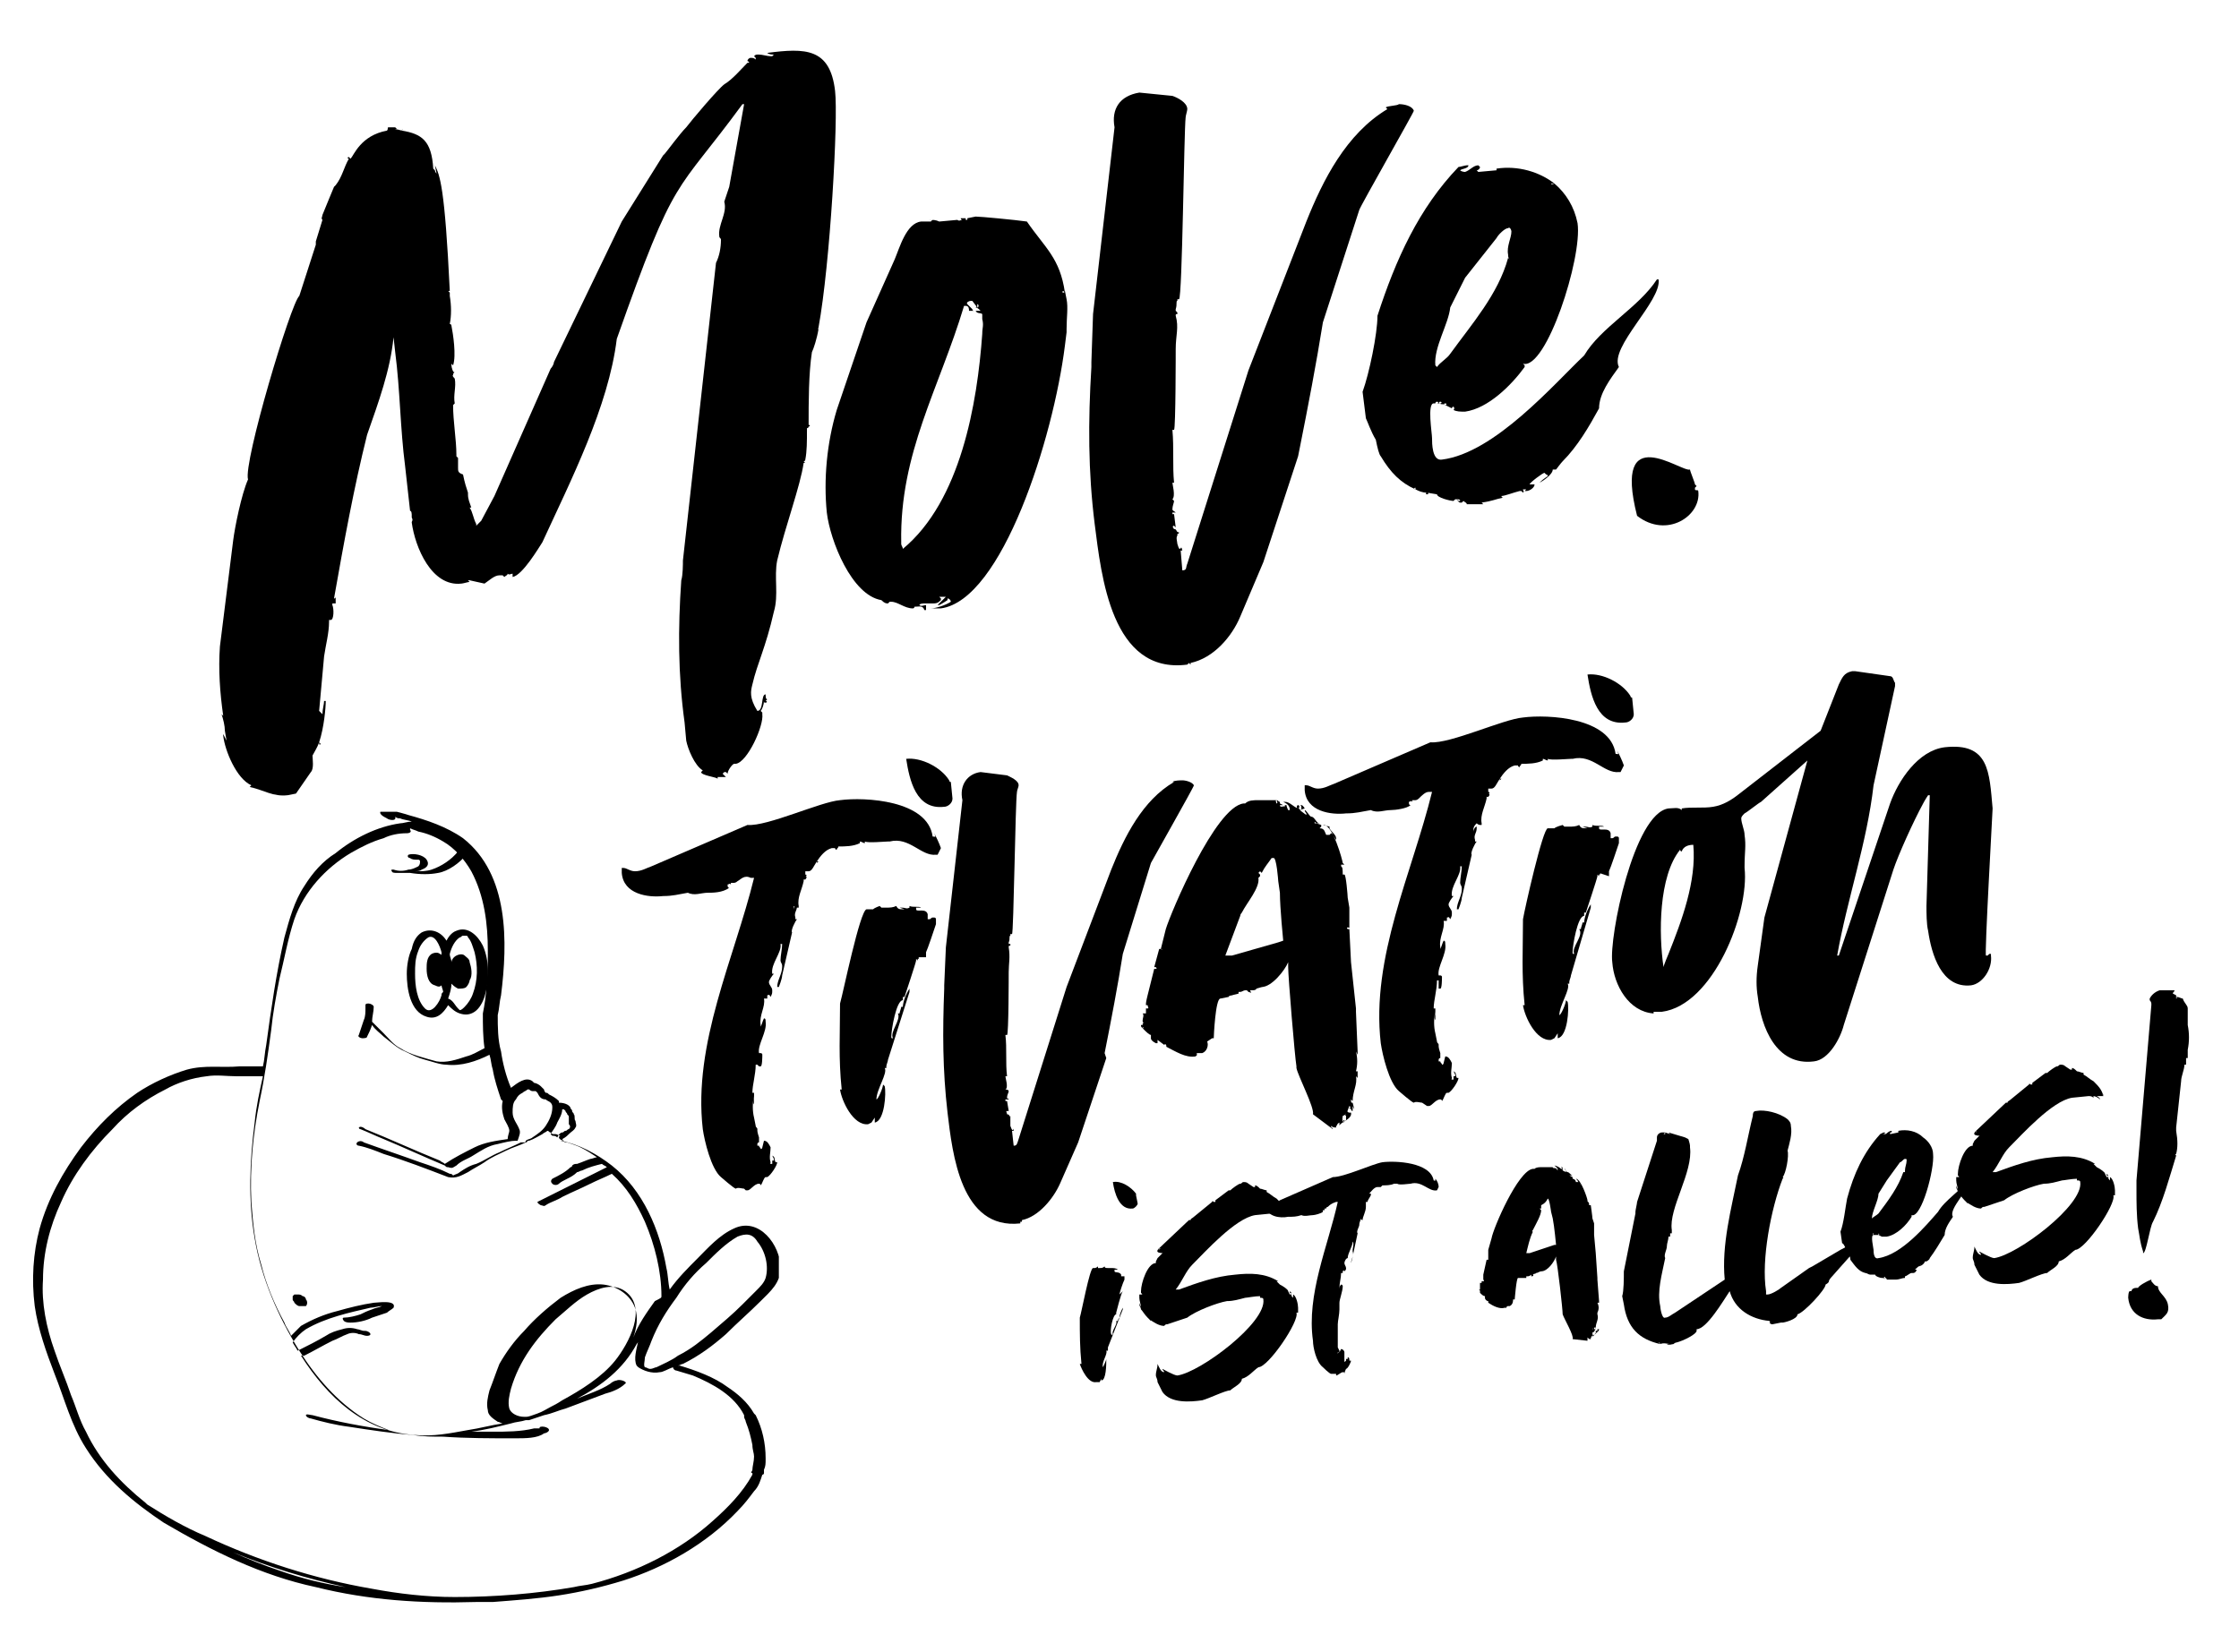 <?xml version="1.0" encoding="utf-8"?>
<!-- Generator: Adobe Illustrator 27.0.1, SVG Export Plug-In . SVG Version: 6.00 Build 0)  -->
<svg version="1.1" xmlns="http://www.w3.org/2000/svg" xmlns:xlink="http://www.w3.org/1999/xlink" x="0px" y="0px"
	 viewBox="0 0 135.4 99.9" style="enable-background:new 0 0 135.4 99.9;" xml:space="preserve">
<style type="text/css">
	.st0{clip-path:url(#SVGID_00000079472635934184211730000014103332604365752505_);}
</style>
<g id="Ebene_1">
	<g>
		<path d="M24.3,7.9c1.2,0.2,1.8,0.6,1.9,2.3l0.1,0.1c0,0,0,0.1,0.1,0.2L26.3,10c0.3,0.6,0.6,1.3,0.9,7.6l-0.1,0l0.1,0.1l0,0.2
			c0.1,0.6,0.1,1.2,0,1.7c0.1,0,0.1,0.1,0.1,0.1c0.1,0.5,0.3,1.8,0.1,2.4L27.3,22l0,0.1c0,0.1,0.1,0.5,0.2,0.4
			c-0.1,0.1-0.1,0.1-0.1,0.2c-0.1,0,0.1,0.2,0.1,0.2c0.1,0.5-0.1,1,0,1.5l-0.1,0.1c0,1,0.2,2.1,0.2,3l0,0.1l0.1,0.1l0,0.1
			c0,0.2,0,0.3,0,0.5c0,0.2,0,0.3,0.3,0.4c0.1,0.5,0.2,0.8,0.3,1.1l0,0.1c0,0.3,0.1,0.5,0.2,0.8l-0.1,0c0.2,0.3,0.2,0.6,0.4,1l0,0.1
			l0.1-0.1c0,0,0.2-0.2,0.2-0.2l0.8-1.5l3.4-7.7c0.1-0.1,0.2-0.3,0.2-0.4l4.1-8.5l2.5-4l0.1-0.1c0.1-0.1,0.9-1.2,1.3-1.6
			c0.3-0.4,1.9-2.3,2.3-2.6c0.5-0.3,1-0.9,1.4-1.3l0.1,0c0-0.1-0.1-0.1-0.1-0.1c0-0.1,0.1-0.2,0.2-0.2c0.1,0,0.2,0,0.3,0.1l0-0.1
			l-0.1-0.1c0.1-0.1,0.1-0.1,0.3-0.1c0.2,0,0.5,0.1,0.7,0.1l0.1,0l0.1-0.1c-0.1,0-0.3,0-0.4-0.1c2.3-0.3,3.8-0.3,4.1,2.3
			c0.2,1.7-0.3,10.5-1,14.3c0,0.1-0.1,0.1,0,0.1c-0.1,0.6-0.3,1.2-0.4,1.4c-0.2,1.3-0.2,3-0.2,4.4c0.1,0,0.1,0.1,0,0.1
			c0,0.1-0.1,0.1-0.1,0.1l0,0.1c0,0.7,0,1.3-0.1,1.8c0,0.1-0.1,0.1-0.1,0.1c0.1,0.1,0.1,0.1,0,0.1c-0.2,1.4-1.1,3.8-1.6,5.9
			c-0.2,1,0.1,2.1-0.2,3.1c-0.5,2.2-1,3.1-1.3,4.4c-0.1,0.4-0.2,0.8,0.3,1.6c0.4,0,0.2-1,0.5-1c0,0.1,0,0.3,0.1,0.3
			c0,0-0.1,0.1-0.1,0.1c0.1,0,0.1,0.1,0,0.1c-0.1,0-0.1,0-0.1-0.1c0,0.2-0.1,0.5-0.2,0.6l0.1,0.1l0,0.1c0.1,0.7-0.9,2.9-1.6,3
			l-0.1,0c-0.1,0-0.4,0.4-0.4,0.6l-0.1-0.1l-0.1,0l-0.1,0.1c0.1,0.1,0.1,0.1,0.2,0.2l-0.1,0c-0.1,0-0.3,0-0.4,0l0,0.1
			c-0.1-0.1-1-0.2-1-0.4l0.1-0.1c-0.5-0.3-0.9-1.3-1-1.8l-0.1-1.1c-0.4-2.9-0.4-5.7-0.2-8.6c0.1-0.3,0.1-1,0.1-1.2l2-18
			c0.2-0.4,0.3-0.9,0.3-1.4c0-0.1-0.1-0.1-0.1-0.2c-0.1-0.7,0.5-1.4,0.3-2.1l0.3-0.9l0.9-5l-0.1,0c-4.1,5.6-4,4-7.6,14.2
			c-0.5,4.1-2.8,8.6-4.5,12.3c-0.2,0.3-1.2,2-1.8,2.1l0-0.2c-0.1,0-0.2,0.1-0.3,0c0,0.1-0.1,0.1-0.2,0.2l-0.1-0.1l-0.2,0
			c-0.3,0-0.6,0.3-0.9,0.5l-0.9-0.2l-0.1,0l0.1,0.1c-0.1,0-0.4,0.1-0.5,0.1c-1.8,0.2-2.8-2.2-3-3.7c0-0.1,0.1-0.1,0-0.3l0-0.1
			c0-0.1,0-0.3-0.1-0.3l-0.3-2.7c-0.3-2.3-0.3-4.6-0.6-6.9l-0.1-0.9c-0.2,2-0.9,3.9-1.6,5.9c-0.8,3.2-1.4,6.5-2,9.9
			c0.1,0,0.1-0.1,0.1-0.1l0,0.4l-0.2,0l0,0.1c0.1,0.2,0.1,0.9-0.1,0.9l-0.1,0l0,0.1c0,0.7-0.2,1.4-0.3,2.1c-0.1,1.1-0.2,2.2-0.3,3.3
			l0.2,0.2c0-0.3,0.1-0.6,0.1-0.8l0.1,0c0,0.4-0.1,1.6-0.4,2.5l0.1,0.1c-0.1,0.1-0.1,0-0.1-0.1c-0.1,0.3-0.3,0.6-0.4,0.8
			c0,0.2,0.1,0.8-0.1,1l-0.9,1.3l-0.5,0.1c-0.9,0.1-1.4-0.3-2.3-0.5l0.1-0.1c-0.9-0.4-1.6-2.1-1.7-3l0-0.1l0.2,0.4l-0.1-0.6
			c0-0.3-0.1-0.7-0.2-1l0.1,0.1c-0.2-1.4-0.3-2.8-0.2-4.2l0.8-6.4c0.1-0.8,0.5-2.8,0.9-3.7c-0.3-1,2.6-10.7,3.1-11.1l1-3.1l0-0.2
			l0.4-1.3c-0.1-0.1,0-0.2,0-0.3c0.2-0.5,0.7-1.7,0.7-1.7l0.1-0.1c0.4-0.5,0.5-1.1,0.8-1.6c-0.1,0-0.1-0.1,0-0.1l0.1,0.1
			c0.2-0.2,0.6-1.4,2.2-1.7c0.1-0.1,0-0.2,0.1-0.2l0.4,0l0.1,0.1C23.7,7.8,24,7.8,24.3,7.9L24.3,7.9C24.3,7.8,24.4,7.8,24.3,7.9
			C24.4,7.9,24.3,7.9,24.3,7.9z"/>
		<path d="M56.4,36.5c-0.1,0-0.2,0-0.4,0l-0.1,0c0,0-0.3,0-0.3,0.1c0.1,0.1,0.3,0,0.4,0C56,36.7,56,36.8,56,36.9l-0.1,0
			c-0.1-0.3-0.3-0.2-0.6-0.2c0,0.1-0.1,0.1-0.1,0.1c-0.5,0-0.9-0.4-1.3-0.4l-0.1,0l-0.1,0.1c-0.1,0-0.2,0-0.4-0.2
			C51.5,36,50.2,32.7,50,31c-0.2-2,0-4.2,0.6-6.2l1.8-5.3l1.7-3.8c0.3-0.7,0.7-2.2,1.6-2.3c0.3,0,0.4,0,0.6,0c0-0.1,0.3-0.1-0.1-0.1
			l0.1,0c0.1,0,0.3,0,0.5,0.1l1.1-0.1c0.1,0.1,0.2,0,0.3,0c-0.1,0-0.1-0.1-0.1-0.1l0.3,0l0,0.1l0.1,0l0-0.1l0.5-0.1
			c0.3,0,2.4,0.2,3.1,0.3c1.1,1.6,2,2.2,2.3,4.3l-0.1-0.1c-0.1,0,0,0.2,0,0.1c0,0,0.1,0,0.1-0.1l0.1,0.5c0.1,0.5,0,1.1,0,1.8l0-0.1
			l0,0.3l-0.1,0.8l0-0.1l0,0.1c-0.7,5.6-3.8,15.4-7.5,15.9l-0.1,0c-0.1,0-0.3,0-0.5,0c0.3,0,0.9-0.2,1.2-0.4c0-0.1-0.1-0.2-0.2-0.2
			l0,0.1c0,0-0.3,0.2-0.5,0.3l-0.1,0c0.1-0.1,0.4-0.4,0.5-0.5c-0.1,0-0.3,0-0.3,0l-0.1,0l0.1,0.1l0,0.1
			C56.7,36.5,56.6,36.5,56.4,36.5z M59.1,18.6l-0.3-0.4l-0.1,0c-0.1,0-0.3,0.1-0.2,0.2c0,0,0.2,0.2,0.3,0.3c0,0,0,0.1,0.1,0.1
			l-0.3,0c0-0.1,0-0.3-0.2-0.3l-0.1,0c-1.5,5-3.9,8.9-3.8,14.3l0,0.1c0,0.1,0.1,0.2,0.1,0.3c3.5-2.9,4.5-8.8,4.8-13
			c0-0.4,0.1-0.5,0-0.9l0-0.3c-0.1-0.1-0.3,0-0.4-0.2l0.3,0c-0.1-0.1-0.2-0.2-0.3-0.2l0.1-0.1L59.1,18.6c0.1,0,0.1-0.2,0-0.2
			C59.1,18.4,59.1,18.6,59.1,18.6L59.1,18.6z"/>
		<path d="M68.9,5.6L68.9,5.6l2,0.2c0.3,0.1,0.9,0.4,0.9,0.8c0,0.1-0.1,0.4-0.1,0.5c-0.1,0.8-0.2,10.9-0.4,11l-0.1,0l0,0.1
			c-0.1,0,0,0.2-0.1,0.5l0,0.1l0.1,0.1l0,0.1c-0.1,0-0.1,0-0.1,0.1c0.2,0.7,0,1.2,0,2c0,0.1,0,4.8-0.1,4.9l-0.1,0
			c0.1,1.1,0,2.2,0.1,3.2l-0.1,0c0,0.1,0.2,0.8,0,1c0.1,0.1,0.1,0.1,0.1,0.1c0,0.1-0.1,0.3-0.1,0.5c0,0.1,0.1,0.1,0.2,0.2l-0.2,0
			l0,0.1l0.1,0l0.1,0.8c0,0-0.1-0.1-0.1-0.1c-0.1,0-0.1,0.1,0,0.2c0.2,0,0.1,0.2,0.3,0.2c0,0.1-0.1,0.1-0.1,0.1c0,0.1,0,0.3,0,0.5
			l0-0.4c-0.1,0.1,0,0.4,0,0.5c0.2,0.7,0.2-0.1,0.3,0.4l-0.1,0l0.1,1.2c0.3,0,0.2-0.2,0.3-0.4l3.7-11.7l3.5-9c1-2.5,2.4-5.3,4.9-6.8
			l-0.1-0.1c0.1-0.1,0.7-0.1,0.8-0.2c0.3,0,0.8,0.1,0.9,0.4c0,0.1-3.2,5.7-3.3,6L80,19.5c-0.4,2.5-0.9,5.1-1.4,7.6l-0.1,0.5
			l-2.1,6.4L75,37.3c-0.5,1.2-1.6,2.5-3,2.8l0,0.1l-0.1-0.1l-0.1,0.1c-4.6,0.6-5.2-5.4-5.6-8.5c-0.4-3.2-0.4-6.2-0.2-9.5
			c0-0.1,0-0.3,0-0.3l0.1-2.9l1.3-11.3C67.2,6.6,67.7,5.8,68.9,5.6z"/>
		<path d="M83.2,26.6C83.1,26.6,83.1,26.6,83.2,26.6c-0.3-0.5-0.5-1.1-0.6-1.3l-0.2-1.6c0.4-1.1,0.9-3.5,0.9-4.6
			c1.1-3.4,2.5-6.5,4.9-9c0.1,0,0.4-0.1,0.5-0.1l0.1,0c0,0.2-0.4,0.2-0.5,0.3c0.1,0.1,0.3,0.1,0.3,0.1c0.3-0.1,0.5-0.4,0.8-0.4
			l0.1,0.1c0,0.1-0.1,0.2-0.2,0.2l0.1,0.1l1.1-0.1l0-0.1c1.3-0.2,2.6,0.2,3.5,0.9l-0.2,0c0,0.1,0.2,0,0.2,0c0.7,0.6,1.2,1.4,1.4,2.4
			c0.3,2.1-1.9,8.9-3.3,8.5l0.1,0.1l0,0.1c-0.8,1.1-2.2,2.5-3.6,2.7c-0.3,0-0.5,0-0.7-0.1c0.1-0.1,0-0.2,0-0.2
			c-0.1,0-0.1,0.1-0.1,0.1l-0.4-0.2c0.1,0,0.1-0.1,0-0.1c-0.1,0-0.1,0.1,0,0.1c-0.1-0.1-0.3,0-0.3-0.1c0.1,0,0.1-0.1,0-0.1
			c-0.1,0-0.1,0.1,0,0.1c-0.1,0-0.1,0-0.2,0c0.1,0,0.1-0.1,0-0.1c-0.1,0-0.1,0.1-0.1,0.1l-0.1,0c-0.4,0-0.1,1.8-0.1,2.1
			c0,0.3,0,1.4,0.6,1.3c3.2-0.4,6.8-4.6,8.6-6.3c1-1.7,3.3-2.9,4.4-4.6l0.1,0c0.2,1.3-3,4.1-2.4,5.3c-0.5,0.7-1.2,1.6-1.2,2.5
			c-0.6,1.1-1.3,2.3-2.2,3.2c-0.1,0.1-0.4,0.5-0.4,0.5l-0.2,0c0,0.3-0.6,0.7-0.8,0.8l0.1-0.1c0.1-0.1,0.4-0.3,0.4-0.3
			c0-0.1-0.1-0.1-0.1-0.1l-0.1-0.1c-0.1,0-0.9,0.6-0.9,0.7l0.3,0c0,0.2-0.3,0.4-0.5,0.4l-0.1,0l0.1-0.1l-0.2,0c0,0.1,0.1,0.1,0,0.2
			l-0.1-0.1l-0.1,0C91.5,29.8,91,30,90.8,30c0,0.1,0.1,0.1,0.1,0.1c-0.5,0.1-0.6,0.2-1.3,0.3l0.1,0.1l-0.1,0c-0.1,0-0.8,0-0.9,0
			c0-0.1-0.1-0.1-0.2-0.2c0,0-0.1,0.1-0.1,0.1l-0.1,0c-0.1,0-0.2-0.2-0.2-0.2c0,0,0.1,0.1,0.1,0.1l0.1,0c0-0.1-0.1-0.1-0.2-0.1
			l-0.1,0l-0.1,0.1c-0.2,0-1-0.2-1-0.4l-0.6-0.1c0.1,0,0.1,0.1,0,0.1c-0.1,0-0.1-0.1,0-0.1c-0.3,0-0.5-0.1-0.7-0.2l0-0.1
			c-0.1,0-0.1,0.1,0,0.1c-0.9-0.4-1.5-1-2.1-2C83.4,27.5,83.3,27.1,83.2,26.6L83.2,26.6C83.2,26.7,83.2,26.6,83.2,26.6z M87.7,18.6
			c-0.1,1-1,2.4-0.9,3.5l0.1,0.1c0.2-0.3,0.6-0.5,0.8-0.8c1.3-1.8,2.9-3.6,3.5-5.8l0.1,0.1c-0.1-0.1-0.1-0.2-0.1-0.3
			c-0.1-0.5,0.2-1,0.2-1.4c0-0.1-0.1-0.3-0.2-0.2c-0.2,0-0.6,0.4-0.7,0.6l-1.9,2.4L87.7,18.6z"/>
		<path d="M102.2,28.4c0,0.1,0.3,0.8,0.3,0.9l0.1,0.1l-0.1,0.1l0,0.1c0,0.1,0.2,0,0.2,0.1c0.2,1.5-1.9,2.9-3.7,1.5
			C97.5,25.3,101.7,28.6,102.2,28.4z"/>
	</g>
	<g>
		<path d="M44.6,53.3c-0.1,0.1-0.2,0.1-0.2,0.1l-0.1,0l-0.1,0l0,0.1c-0.1-0.1-0.1,0-0.2,0c0,0.1,0,0.2,0.1,0.2
			C43.7,54,43.1,54,42.8,54c-0.4,0-0.8,0.2-1.2,0c-0.6,0.1-0.9,0.2-1.5,0.2c-0.9,0.1-2.4-0.1-2.5-1.4l0-0.1c0,0,0-0.2,0-0.2l0.1,0
			c0.2,0,0.4,0.2,0.7,0.2c0.4,0,0.7-0.2,1-0.3l5.8-2.5c1.2,0.1,4.4-1.4,5.6-1.5c1.5-0.2,5.3,0,5.6,2.2c0.2,0,0.2,0.1,0.1-0.2
			c0.1,0.2,0.3,0.6,0.4,0.9l-0.2,0.4l-0.1,0c-0.9,0.1-1.6-1.1-2.8-0.8l-0.1,0c-0.2,0-1.2,0.1-1.4,0l0,0.1c-0.1,0-0.2-0.1-0.3-0.1
			l0,0.1c-0.4,0.2-0.9,0.2-1.3,0.2c0,0.1-0.1,0.1-0.1,0.2c0,0-0.1,0-0.1-0.1c-0.1,0-0.2,0-0.2,0c-0.4,0.1-0.7,0.5-0.9,0.8l0.1,0
			l-0.1,0.1l0-0.1c-0.2,0.3-0.3,0.6-0.5,0.6l-0.1,0l-0.1,0l0,0.3c0,0,0-0.1,0-0.1c0.1,0,0.1,0.1,0,0.1c0.1,0,0.1,0.1,0,0.2l-0.1,0
			l0,0.1c-0.1,0.5-0.4,1-0.3,1.5l0,0.1c-0.1,0-0.1,0-0.1,0c-0.1,0-0.2-0.1-0.2-0.1C48,54.7,48,54.8,48,54.9l0,0.1
			c0-0.1,0.1-0.3,0.2-0.3l0,0.1c0,0.3-0.2,0.4-0.1,0.7l0,0.1l0.1,0c-0.1,0.1-0.4,0.7-0.3,0.8l-0.6,2.6c0,0.2-0.2,0.7-0.2,0.7l-0.1,0
			c0-0.4,0.3-0.8,0.3-1.2l0-0.1c0-0.1-0.1-0.2-0.1-0.3c0-0.3,0.1-0.7,0.1-1l-0.1,0c0.1,0.5-0.6,1.2-0.5,1.8l0.1,0
			c-0.1,0.1-0.3,0.4-0.3,0.5c0,0.2,0.2,0.3,0.2,0.5c0,0.2,0,0.2-0.1,0.4c-0.1-0.2-0.1-0.1-0.2-0.1l0,0.2l-0.2,0
			c0.1,0.5-0.3,1-0.2,1.6l0,0.1c0.1-0.2,0.1-0.3,0.2-0.5c0.1,0,0.1,0.1,0.1,0.2c0.1,0.6-0.5,1.4-0.4,1.9l0.1,0c0,0,0.1,0,0.1,0.1
			c0,0.1,0,0.7-0.1,0.7l-0.1,0l-0.1-0.1l-0.1,0c0,0.6-0.2,1.2-0.2,1.7l0.1,0l0,0.2c0,0.1-0.1,0.4,0,0.5l0-0.2l0-0.3
			c-0.1,0.4-0.1,0.9,0,1.3l0.1,0.5c0,0.1,0.1,0.1,0.1,0.2l0,0.1c0,0.1,0.1,0.4,0.1,0.4l0,0.3c-0.1,0-0.1,0.1-0.1,0.1l0,0.1l0.1,0
			c0,0.1,0.1,0.1,0.1,0.2c0.1,0,0.1-0.1,0.1-0.1l0.1-0.4c0.2,0,0.3,0.2,0.4,0.4c0,0.3-0.1,0.6,0,0.9c0,0.1-0.1,0.1,0.1,0.1l0-0.2
			l0.1,0l0-0.1l-0.1-0.2c0.2,0.1,0.1,0.2,0.2,0.4l0.1,0c0,0.2-0.4,0.8-0.6,0.9l-0.1,0c-0.1,0-0.2,0.4-0.3,0.5c0-0.1-0.1-0.1-0.1-0.1
			c-0.3,0-0.5,0.4-0.7,0.4l-0.1,0l-0.1-0.1c-0.1,0-0.4-0.1-0.5,0c-0.1,0-0.9-0.7-0.9-0.7c-0.6-0.5-1-2.2-1.1-2.9
			c-0.6-5.2,1.9-10.3,3.1-15.2l-0.2,0C45,52.9,44.8,53.2,44.6,53.3L44.6,53.3L44.6,53.3z"/>
		<path d="M55.5,57.9L55.5,57.9l0,0.2L55.4,58l0,0.1c0,0.1-0.7,2.2-0.7,2.2l-0.1,0l0,0.2c-0.4,0-0.7,1.8-0.7,2.2
			c0,0.1,0,0.1,0.1,0.1c-0.2-0.4,0.5-1.1,0.3-1.5l0.1,0c0-0.1,0.1-0.3,0.1-0.4l0.1,0c0-0.3,0.2-0.8,0.4-1.1l0,0.2l-1.3,4.1
			c0,0.1-0.1,0.3-0.1,0.4l0,0.1l-0.1,0c0.2,0.3-0.5,1.3-0.5,1.9c0.1,0,0.4-0.7,0.4-0.9l0.1,0.1c0.1,0.4,0,2.1-0.6,2.2l0-0.3
			l-0.2,0.3l0.1,0l-0.1,0l-0.2,0.1c-0.9,0.1-1.6-1.4-1.7-2.1l0.1,0c-0.2-1.9-0.1-3.4-0.1-5.2C51,60,52,55.1,52.4,55l0.1,0l0.2,0
			l0.1,0c0.1-0.1,0.4-0.2,0.4-0.2l0.1,0.1l0.3,0c0.2,0,0.4,0,0.6-0.1c0.1,0.2,0.2,0.2,0.4,0.2l0.1,0l-0.3-0.1l0.1,0
			c0.3,0,0.3,0.1,0.5,0l0-0.1c0.2,0.1,0.6,0,0.7,0.1l-0.3,0l0,0.1c0,0.2,0.6-0.1,0.7,0.3l0,0.1c0,0.1,0,0.2,0,0.2l0.1,0
			c0.1,0,0.1-0.1,0.2-0.1l0.1,0c0,0,0.1,0,0.1,0.1l0,0.1c0,0.1,0,0.2,0,0.2c-0.1,0.3-0.5,1.5-0.6,1.7l0,0.3L55.5,57.9
			c0.1,0,0.1,0.1,0,0.1C55.5,58,55.5,57.9,55.5,57.9z M54.8,45.9c0.9-0.1,2.1,0.5,2.6,1.3c0,0.1,0.1,0.1,0.1,0.1l0.1,1
			c0,0.3-0.3,0.5-0.5,0.5C55.4,49,55,47.2,54.8,45.9z"/>
		<path d="M59.3,46.7L59.3,46.7l1.6,0.2c0.2,0.1,0.7,0.3,0.7,0.6c0,0.1-0.1,0.3-0.1,0.4c-0.1,0.6-0.2,8.6-0.3,8.6l-0.1,0l0,0.1
			c-0.1,0,0,0.2-0.1,0.4l0,0.1l0.1,0l0,0.1c-0.1,0-0.1,0-0.1,0.1c0.1,0.6,0,1,0,1.5c0,0.1,0,3.8-0.1,3.8l-0.1,0
			c0.1,0.8,0,1.7,0.1,2.5l-0.1,0c0,0.1,0.2,0.7,0,0.8C61,65.9,61,66,61,66c0,0.1-0.1,0.2-0.1,0.4c0,0.1,0.1,0,0.1,0.1l-0.2,0l0,0.1
			l0.1,0l0.1,0.6c0,0-0.1,0-0.1,0c-0.1,0,0,0.1,0,0.2c0.2,0,0.1,0.2,0.2,0.1c0,0.1,0,0.1,0,0.1c0,0.1,0,0.3,0,0.4l0-0.3
			c0,0.1,0,0.3,0,0.4c0.2,0.6,0.2-0.1,0.2,0.3l-0.1,0l0.1,0.9c0.2,0,0.2-0.1,0.3-0.4l2.9-9.2l2.7-7.1c0.8-2,1.9-4.2,3.8-5.3l-0.1,0
			c0.1-0.1,0.5-0.1,0.6-0.1c0.2,0,0.6,0.1,0.7,0.3c0,0.1-2.5,4.5-2.6,4.7l-1.7,5.5c-0.3,1.9-0.7,4-1.1,6L66.9,64l-1.7,5.1l-1.1,2.5
			c-0.4,0.9-1.3,2-2.3,2.2l0,0.1l-0.1,0l0,0.1c-3.6,0.4-4.1-4.2-4.4-6.7c-0.3-2.6-0.3-4.9-0.2-7.5c0-0.1,0-0.2,0-0.2l0.1-2.3l1-8.9
			C58,47.5,58.5,46.8,59.3,46.7z"/>
		<path d="M70.2,57.4l0.3-1.2c0.3-1,3-7.4,4.7-7.6l0.2,0l-0.1,0c0.2-0.2,0.5-0.2,0.8-0.2c0.4,0,0.7,0,1.1,0c-0.1,0,0,0.2,0,0.2
			c0.1,0,0-0.2,0-0.2c0.1,0,0.1,0.1,0.2,0.1l0,0.1l0.2,0.1l-0.2,0c0,0.2,0.3,0,0.3,0.1l0-0.1l0.1,0c0,0.1,0.1,0.3,0.1,0.3l0.1,0
			c0-0.3-0.2-0.4-0.4-0.5l0.1,0c0.3,0,0.5,0.3,0.8,0.4c-0.1,0-0.1-0.2,0-0.2c0.1,0,0.1,0.2,0,0.2c0.1,0,0.1,0.1,0.2,0.1l0-0.1
			c0-0.1,0-0.2-0.1-0.2l0.1,0c0.1,0,0.2,0.2,0.2,0.2L78.6,49l0.4,0.3l0-0.1c0,0-0.1-0.1-0.1-0.2c0.1,0,0.3,0.4,0.4,0.4l-0.1,0l0.1,0
			c0.2,0,0.3,0.4,0.5,0.4l-0.1,0c-0.1,0-0.1,0-0.2-0.1c0,0.1,0,0.1,0,0.1l0.1,0l0.3,0.1l0,0.1l-0.1,0.1c0.3,0,0.3,0.2,0.4,0.4l0.2,0
			l0.1-0.1c0.1,0,0.2,0.3,0.3,0.4l0-0.1c0-0.2-0.3-0.4-0.4-0.6l0-0.1L80,49.9c0.6-0.1,1.2,2.2,1.2,2.3l0.1,0.1l-0.2,0
			c0,0.3,0.1-0.1,0.1,0.6l0.1,0c0.1,0,0.2,1.3,0.2,1.4l0.1,0.6l0,1.3c0-0.1,0-0.1-0.1-0.1c-0.1,0,0,0.1,0,0.1l0.1,0l0.1,2L82,61
			l0,0.2c0,0.2,0.1,2.2,0.1,2.4l0,0.2L82,63.6c0.1,0.4,0.1,0.8,0,1.2L82,64.6c0,0.1,0,0.1,0,0.2l0.1,0l0,0.1c0,0.1,0,0.2,0,0.3
			l-0.1-0.1c0.1,0.5-0.2,0.9-0.2,1.5l-0.1-0.1l0,0.1c0,0.1,0,0.1,0.1,0.1l0.1,0.4c-0.1-0.2-0.2-0.3-0.2-0.5c0,0.1,0.1,0.2,0.1,0.4
			c0,0.1,0,0.1,0,0.2c-0.1,0-0.1-0.1-0.1-0.1c0-0.1-0.1,0-0.1-0.1l0.1,0l-0.1-0.1c-0.1,0.2-0.1,0.5-0.4,0.6c0,0.1-0.1,0.3,0.1,0.4
			l-0.1-0.2c0,0.1,0.1,0,0.1,0.1l0.1,0c0-0.1,0-0.1,0-0.2l0-0.1l-0.1-0.1l0.1,0l0-0.1c0,0,0-0.1-0.1-0.1l0.1,0
			c0.1,0,0.1,0.1,0.2,0.1l0.1,0c0.1,0.4-0.7,0.6-0.7,0.8l0-0.2c-0.2,0.1-0.1,0.2-0.2,0.2l0,0.1c-0.1,0-0.2,0-0.3-0.1l0,0.1
			c0,0,0.1,0,0.1,0.1l-1.2-0.9c0.1-0.4-0.9-2.3-1-2.8l0-0.1c-0.1-0.6-0.5-5.4-0.5-6l0-0.3c-0.2,0.5-1,1.5-1.6,1.5l0.1,0
			c-0.2,0-0.3,0.1-0.5,0.1l0.1,0c-0.1,0.1-0.1,0.1-0.4,0.1c0,0.1,0.2,0.2-0.1,0.1l-0.1-0.1l-0.1,0c-0.1,0-0.2,0.1-0.3,0.1l0.2,0
			l-0.3,0c0,0,0,0.1,0,0.1l-0.4,0.1l0.1,0c0,0-0.3,0-0.3,0.1l-0.5,0.1c-0.3,0-0.4,2.3-0.4,2.4l-0.1,0C73,63,73,63,73,63
			c0.1,0.2,0,0.6-0.3,0.7c-0.1,0-0.1,0-0.2,0c-0.1,0-0.2,0-0.1,0.1c0,0-0.1,0.1-0.1,0.1c-0.6,0.1-1.2-0.3-1.8-0.6c0,0,0.1,0,0-0.1
			c0-0.1-0.1,0-0.1,0l-0.4-0.3l0,0.2l-0.1,0l-0.2-0.2l0.2,0.2c-0.2-0.1-0.3-0.2-0.3-0.3l0,0.1l0-0.3c-0.1,0-0.3-0.2-0.5-0.4
			c0.1,0,0-0.1,0-0.1l0,0.1c-0.1-0.1-0.1-0.1-0.1-0.2l0.1,0l0-0.1c0.1,0,0-0.1,0-0.1c0,0,0.1,0,0-0.1l0,0.1c0.1,0,0-0.1,0-0.1
			c0-0.1,0.1-0.3,0-0.4l0.2,0l0-0.3c0,0,0.1,0,0.1,0c0.1,0,0-0.1,0-0.2l-0.1,0l0-0.1c0-0.1,0.1-0.5,0.1-0.5l0.4-1.6l0.1,0
			c0.1,0,0-0.1,0-0.1l-0.1,0l0.3-1.1l0.1,0C70.3,57.5,70.3,57.4,70.2,57.4z M76.2,52.7L76.2,52.7l-0.1,0.1l0.1,0.1l0,0.1l-0.1,0.1
			L76,53c0.1,0,0.1,0.1,0.1,0.1c0.1,0.6-0.7,1.5-1,2.1c0,0-0.1,0.1-0.1,0.2c-0.3,0.8-0.6,1.6-0.9,2.4l0.4,0l2.8-0.8l0.3-0.1
			c0,0-0.2-2-0.2-2.9l-0.1-0.7c0,0-0.1-1.5-0.3-1.4l-0.1,0c-0.2,0.3-0.4,0.5-0.6,0.9L76.2,52.7z"/>
		<path d="M85.8,48.3c-0.1,0.1-0.2,0.1-0.2,0.1l-0.1,0l-0.1,0l0,0.1c-0.1-0.1-0.1,0-0.2,0c0,0.1,0,0.2,0.1,0.2
			c-0.2,0.2-0.9,0.3-1.2,0.3c-0.4,0-0.8,0.2-1.2,0c-0.6,0.1-0.9,0.2-1.5,0.2c-0.9,0.1-2.4-0.1-2.5-1.4l0-0.1c0,0,0-0.2,0-0.2l0.1,0
			c0.2,0,0.4,0.2,0.7,0.2c0.4,0,0.7-0.2,1-0.3l5.8-2.5c1.2,0.1,4.4-1.4,5.6-1.5c1.5-0.2,5.3,0,5.6,2.2c0.2,0,0.2,0.1,0.1-0.2
			c0.1,0.2,0.3,0.6,0.4,0.9l-0.2,0.4l-0.1,0c-0.9,0.1-1.6-1.1-2.8-0.8l-0.1,0c-0.2,0-1.2,0.1-1.4,0l0,0.1c-0.1,0-0.2-0.1-0.3-0.1
			l0,0.1c-0.4,0.2-0.9,0.2-1.3,0.2c0,0.1-0.1,0.1-0.1,0.2c0,0-0.1,0-0.1-0.1c-0.1,0-0.2,0-0.2,0c-0.4,0.1-0.7,0.5-0.9,0.8l0.1,0
			l-0.1,0.1l0-0.1c-0.2,0.3-0.3,0.6-0.5,0.6l-0.1,0l-0.1,0l0,0.3c0,0,0-0.1,0-0.1c0.1,0,0.1,0.1,0,0.1c0.1,0,0.1,0.1,0,0.2l-0.1,0
			l0,0.1c-0.1,0.5-0.4,1-0.3,1.5l0,0.1c-0.1,0-0.1,0-0.1,0c-0.1,0-0.2-0.1-0.2-0.1c-0.1,0.1-0.2,0.2-0.2,0.4l0,0.1
			c0-0.1,0.1-0.3,0.2-0.3l0,0.1c0,0.3-0.2,0.4-0.1,0.7l0,0.1l0.1,0c-0.1,0.1-0.4,0.7-0.3,0.8l-0.6,2.6c0,0.2-0.2,0.7-0.2,0.7l-0.1,0
			c0-0.4,0.3-0.8,0.3-1.2l0-0.1c0-0.1-0.1-0.2-0.1-0.3c0-0.3,0.1-0.7,0.1-1l-0.1,0c0.1,0.5-0.6,1.2-0.5,1.8l0.1,0
			c-0.1,0.1-0.3,0.4-0.3,0.5c0,0.2,0.2,0.3,0.2,0.5c0,0.2,0,0.2-0.1,0.4c-0.1-0.2-0.1-0.1-0.2-0.1l0,0.2l-0.2,0
			c0.1,0.5-0.3,1-0.2,1.6l0,0.1c0.1-0.2,0.1-0.3,0.2-0.5c0.1,0,0.1,0.1,0.1,0.2c0.1,0.6-0.5,1.4-0.4,1.9l0.1,0c0,0,0.1,0,0.1,0.1
			c0,0.1,0,0.7-0.1,0.7l-0.1,0L87,59.3l-0.1,0c0,0.6-0.2,1.2-0.2,1.7l0.1,0l0,0.2c0,0.1-0.1,0.4,0,0.5l0-0.2l0-0.3
			c-0.1,0.4-0.1,0.9,0,1.3l0.1,0.5c0,0.1,0.1,0.1,0.1,0.2l0,0.1c0,0.1,0.1,0.4,0.1,0.4l0,0.3c-0.1,0-0.1,0.1-0.1,0.1l0,0.1l0.1,0
			c0,0.1,0.1,0.1,0.1,0.2c0.1,0,0.1-0.1,0.1-0.1l0.1-0.4c0.2,0,0.3,0.2,0.4,0.4c0,0.3-0.1,0.6,0,0.9c0,0.1-0.1,0.1,0.1,0.1l0-0.2
			l0.1,0l0-0.1l-0.1-0.2c0.2,0.1,0.1,0.2,0.2,0.4l0.1,0c0,0.2-0.4,0.8-0.6,0.9l-0.1,0c-0.1,0-0.2,0.4-0.3,0.5c0-0.1-0.1-0.1-0.1-0.1
			c-0.3,0-0.5,0.4-0.7,0.4l-0.1,0L86,66.7c-0.1,0-0.4-0.1-0.5,0c-0.1,0-0.9-0.7-0.9-0.7c-0.6-0.5-1-2.2-1.1-2.9
			c-0.6-5.2,1.9-10.3,3.1-15.2l-0.2,0C86.2,47.9,86,48.1,85.8,48.3L85.8,48.3L85.8,48.3z"/>
		<path d="M96.7,52.8L96.7,52.8l0,0.2l-0.1-0.1l0,0.1c0,0.1-0.7,2.2-0.7,2.2l-0.1,0l0,0.2c-0.4,0-0.7,1.8-0.7,2.2
			c0,0.1,0,0.1,0.1,0.1c-0.2-0.4,0.6-1.1,0.3-1.5l0.1,0c0-0.1,0.1-0.3,0.1-0.4l0.1,0c0-0.3,0.2-0.8,0.4-1.1l0,0.2L95,59
			c0,0.1-0.1,0.3-0.1,0.4l0,0.1l-0.1,0c0.2,0.3-0.5,1.3-0.5,1.9c0.1,0,0.4-0.7,0.4-0.9l0.1,0.1c0.1,0.4,0,2.1-0.6,2.2l0-0.3
			l-0.2,0.3l0.1,0l-0.1,0l-0.2,0.1c-0.9,0.1-1.6-1.4-1.7-2.1l0.1,0c-0.2-1.9-0.1-3.4-0.1-5.2c0.1-0.6,1.2-5.5,1.5-5.5l0.1,0l0.2,0
			l0.1,0c0.1-0.1,0.5-0.2,0.5-0.2l0.1,0.1l0.3,0c0.2,0,0.4,0,0.6-0.1c0.1,0.2,0.2,0.2,0.4,0.2l0.1,0l-0.3-0.1l0.1,0
			c0.3,0,0.3,0.1,0.5,0l0-0.1c0.2,0.1,0.6,0,0.7,0.1l-0.3,0l0,0.1c0,0.2,0.6-0.1,0.7,0.3l0,0.1c0,0.1,0,0.2,0,0.2l0.1,0
			c0.1,0,0.1-0.1,0.2-0.1l0.1,0c0,0,0.1,0,0.1,0.1l0,0.1c0,0.1,0,0.2,0,0.2c-0.1,0.3-0.5,1.5-0.6,1.7l0,0.3L96.7,52.8
			c0.1,0,0.1,0.1,0,0.1S96.7,52.8,96.7,52.8z M96,40.8c0.9-0.1,2.1,0.5,2.6,1.3c0,0.1,0.1,0.1,0.1,0.1l0.1,1c0,0.3-0.3,0.5-0.5,0.5
			C96.6,43.9,96.2,42.1,96,40.8z"/>
		<path d="M111.2,41.4c0.2-0.4,0.3-0.7,0.8-0.8l0.2,0l2.1,0.3c0.2,0,0.2,0.3,0.3,0.4l0,0.2l-1.3,6c-0.4,3.5-1.6,6.9-2.2,10.3l0.1,0
			l3.1-9.2c0.5-1.4,1.7-3.2,3.3-3.4c2.7-0.3,2.7,1.5,2.9,3.7c0,0.2-0.5,8.9-0.4,8.9l0.1,0l0.1-0.1c0.1,0,0.1,0,0.1,0l0,0.1
			c0.1,0.8-0.5,1.7-1.2,1.8c-1.8,0.2-2.4-1.9-2.6-3.3c-0.1-0.4-0.1-1.1-0.1-1.5l0.2-6.7l-0.1,0c0,0-0.2,0.3-0.3,0.5
			c-0.6,1.1-1.5,3.1-1.8,4l-3,9.4c-0.2,0.8-0.9,2.1-1.8,2.2c-2.3,0.3-3.2-2.1-3.4-3.9c-0.1-0.6-0.1-1.2,0-1.9l0.4-2.9l2.6-9.5
			l-2.8,2.5c-0.2,0.1-0.8,0.6-1,0.7c-0.1,0.1-0.2,0.2-0.2,0.3c0,0.3,0.2,0.7,0.2,1c0.1,0.7,0,1,0,1.9l0,0.1c0.3,2.7-1.9,8.3-5,8.7
			c-0.2,0-0.4,0-0.5,0l0,0.1c-1.5-0.1-2.4-1.7-2.5-3.1c-0.2-1.5,1.3-9,3.4-9.3c0.3,0,0.6-0.1,0.8,0.1l0-0.1l-0.1,0l0.1,0
			c0.6-0.1,1.3,0,1.9-0.1c0.6-0.1,1.1-0.4,1.6-0.8l4.9-3.8L111.2,41.4z M100.9,57.7c0.8-2,1.7-4.4,1.5-6.6c-0.3,0-0.6,0.1-0.7,0.4
			c-0.1,0-0.1-0.1-0.1-0.2l0,0.1c-1.3,1.6-1.3,5.1-1,7.1C100.6,58.4,100.9,57.7,100.9,57.7z"/>
	</g>
	<g>
		<path d="M67.9,78.1L67.9,78.1l0,0.1L67.9,78.1L67.9,78.1c-0.1,0.1-0.4,1.3-0.4,1.3l0,0l0,0.1c-0.2,0-0.4,1-0.3,1.2
			c0,0,0,0.1,0.1,0c-0.1-0.2,0.3-0.6,0.2-0.8l0.1,0c0-0.1,0.1-0.2,0.1-0.2l0,0c0-0.2,0.1-0.4,0.2-0.6l0,0.1L67,81.5c0,0,0,0.2,0,0.2
			l0,0l-0.1,0c0.1,0.2-0.3,0.7-0.2,1c0,0,0.2-0.4,0.2-0.5l0,0.1c0,0.2,0,1.2-0.3,1.2l0-0.1l-0.1,0.2l0,0l-0.1,0l-0.1,0
			c-0.5,0.1-0.9-0.8-1-1.1l0.1,0c-0.1-1-0.1-1.8-0.1-2.8c0.1-0.3,0.6-3,0.8-3l0,0l0.1,0l0,0c0.1,0,0.2-0.1,0.2-0.1l0,0.1l0.1,0
			c0.1,0,0.2,0,0.3-0.1c0,0.1,0.1,0.1,0.2,0.1l0.1,0l-0.2,0l0,0c0.2,0,0.2,0,0.3,0l0,0c0.1,0,0.3,0,0.4,0.1l-0.2,0l0,0.1
			c0,0.1,0.3,0,0.4,0.2l0,0c0,0,0,0.1,0,0.1l0.1,0c0.1,0,0.1,0,0.1,0l0,0c0,0,0,0,0,0.1l0,0c0,0,0,0.1,0,0.1
			c-0.1,0.2-0.3,0.8-0.3,0.9L67.9,78.1L67.9,78.1C67.9,78.1,67.9,78.1,67.9,78.1C67.8,78.1,67.8,78.1,67.9,78.1z M67.3,71.5
			c0.5-0.1,1.1,0.3,1.4,0.7c0,0,0,0.1,0,0.1l0.1,0.5c0,0.1-0.2,0.3-0.3,0.3C67.7,73.2,67.4,72.2,67.3,71.5z"/>
		<path d="M70.1,75.5L70.1,75.5L70.1,75.5l1.8-1.7l0.1,0c0-0.1,0.1-0.1,0.2-0.2l1.1-0.9c0-0.1,0.1,0,0.1,0l0,0l0.1,0
			c0-0.1,0,0,0-0.1l0.8-0.6c0,0,0.1,0,0.1,0c0.1-0.1,0.5-0.4,0.6-0.4c0.1,0,0.1-0.1,0.2-0.1c0.1,0,0.2,0,0.3,0.1c0,0,0-0.1,0-0.1
			c0,0,0,0.1,0,0.1c0,0,0,0,0,0c0,0,0-0.1,0-0.1c0,0,0,0.1,0,0.1l0.3,0.2l-0.1,0c0,0,0.1,0,0.2,0c0,0,0-0.1,0-0.1l0,0
			c0,0,0-0.1,0-0.1c0,0,0,0.1,0,0.1c0,0,0,0,0,0c0.1,0,0.2,0.1,0.3,0.2l0,0c0.1,0,0.3,0.1,0.4,0.1c0,0,0,0.1,0,0.1c0,0,0,0,0,0
			c0.2,0.1,0.4,0.3,0.6,0.4c0,0,0,0.1,0,0.1c0,0,0,0,0-0.1c0.3,0.3,0.5,0.5,0.6,0.9l0,0c0,0,0-0.1,0-0.1c-0.1,0,0,0.1,0,0.1
			c-0.2,0-0.2,0-0.4,0c0,0,0.2,0.1,0.2,0.2c-0.1-0.1-0.3-0.2-0.4-0.2l0,0c0,0,0,0.1,0,0.1l0,0c-0.1-0.1-0.2-0.1-0.3-0.1
			c0,0,0,0.1,0,0.1c0,0,0-0.1,0-0.1l-1,0.1c-1.2,0.2-3,2.2-3.8,3c-0.4,0.4-0.6,1-1,1.5l0.2,0c1.1-0.4,2.2-0.8,3.4-0.9
			c0.9-0.1,1.8-0.1,2.6,0.4l-0.1,0c0,0,0.1,0.1,0.2,0.2l0,0c0.2,0.1,0.5,0.3,0.5,0.4l0,0l0.1,0.2l0.1,0c0,0,0-0.1-0.1-0.1l0-0.1
			l0.1,0.1c-0.1,0,0,0.1,0,0.1c0,0.1,0,0.1,0.1,0.2l0-0.2c0.2,0.1,0.3,0.6,0.3,0.8l0-0.1l0,0.3l0,0c0,0,0,0.1,0,0.1l-0.1,0
			c0.2,0.5-1.7,3.3-2.3,3.3c-0.3,0.2-0.6,0.6-1,0.7c0,0,0-0.1,0-0.1c0,0,0,0.1,0,0.1l0,0c0,0.3-0.5,0.5-0.7,0.7
			c-0.3,0-1.3,0.5-1.7,0.6c-0.7,0.1-1.9,0.2-2.4-0.5l-0.3-0.6c0-0.2-0.1-0.3-0.1-0.4c0-0.3,0.1-0.4,0.1-0.7l0,0
			c0.1,0.2,0.2,0.5,0.4,0.5c0-0.1-0.1-0.1-0.1-0.2l0,0c0,0,0.7,0.4,0.9,0.4c1.4-0.2,5.4-3.2,5.2-4.6c0-0.1-0.1-0.1-0.2-0.1
			c0,0,0-0.1,0-0.1c0,0,0,0,0,0c-0.3,0-0.8,0.1-0.9,0.1c-0.4,0.1-0.7,0.2-1.1,0.2l0,0c-0.6,0.1-1.9,0.6-2.4,1l-1.2,0.4l0,0
			c0,0,0-0.1,0-0.1c0,0,0,0.1,0,0.1c-0.1,0-0.1,0-0.2,0.1c-0.3,0-0.6-0.2-0.9-0.4c0,0,0.1,0,0.1,0.1l-0.2-0.2l0,0l0,0
			c-0.2-0.2-0.3-0.4-0.4-0.5c0-0.1-0.1-0.2-0.1-0.3l0-0.1c0,0.1,0.1,0.2,0.1,0.3l0,0c0-0.2-0.1-0.4-0.1-0.6l0-0.2l0.1,0
			c0.1,0,0.1,0,0-0.1l0,0l0,0l0,0c0-0.1,0-0.1,0-0.2l0,0.1c0-0.5,0.4-1.7,0.9-1.7c0,0,0-0.1,0-0.1c0,0,0,0,0,0c0,0,0,0,0.1-0.2
			c0.1-0.1,0.3-0.3,0.3-0.3l0.1,0l0,0C69.8,75.8,70,75.6,70.1,75.5L70.1,75.5L70.1,75.5c-0.1,0,0,0.1,0,0.1L70.1,75.5L70.1,75.5
			C70.2,75.6,70.2,75.5,70.1,75.5z"/>
		<path d="M80.3,73c-0.1,0-0.1,0.1-0.1,0.1l0,0l-0.1,0l0,0.1c-0.1,0,0,0-0.1,0c0,0.1,0,0.1,0,0.1c-0.1,0.1-0.5,0.2-0.6,0.2
			c-0.2,0-0.5,0.1-0.7,0c-0.3,0.1-0.5,0.1-0.8,0.1c-0.5,0.1-1.3,0-1.4-0.7l0-0.1c0,0,0-0.1,0-0.1l0,0c0.1,0,0.2,0.1,0.4,0.1
			c0.2,0,0.4-0.1,0.5-0.2l3.2-1.4c0.7,0,2.4-0.8,3-0.9c0.8-0.1,2.9,0,3.1,1.1c0.1,0,0.1,0.1,0.1-0.1c0.1,0.1,0.2,0.3,0.2,0.5
			L86.9,72l0,0c-0.5,0.1-0.9-0.6-1.6-0.4l0,0c-0.1,0-0.7,0.1-0.8,0l0,0c0,0-0.1,0-0.2,0l0,0c-0.2,0.1-0.5,0.1-0.7,0.1
			c0,0-0.1,0.1-0.1,0.1c0,0-0.1,0-0.1,0c0,0-0.1,0-0.1,0c-0.2,0-0.4,0.3-0.5,0.4l0.1,0l0,0.1l0,0c-0.1,0.2-0.2,0.3-0.2,0.4l0,0
			l-0.1,0l0,0.1c0,0,0,0,0,0c0,0,0,0.1,0,0.1c0,0,0,0.1,0,0.1l0,0l0,0c0,0.3-0.2,0.6-0.2,0.8l0,0c0,0,0,0,0,0c0,0-0.1,0-0.1-0.1
			c-0.1,0.1-0.1,0.1-0.1,0.2l0,0c0,0,0-0.2,0.1-0.2l0,0c0,0.1-0.1,0.2-0.1,0.4l0,0l0,0c0,0.1-0.2,0.4-0.1,0.5L81.8,76
			c0,0.1-0.1,0.4-0.1,0.4l0,0c0-0.2,0.2-0.5,0.1-0.7l0,0c0,0,0-0.1,0-0.1c0-0.1,0.1-0.4,0-0.5l0,0c0,0.3-0.3,0.7-0.3,1l0,0
			c-0.1,0-0.2,0.2-0.2,0.3c0,0.1,0.1,0.2,0.1,0.3c0,0.1,0,0.1-0.1,0.2c-0.1-0.1,0-0.1-0.1,0l0,0.1l-0.1,0c0,0.3-0.1,0.6-0.1,0.9
			l0,0.1c0-0.1,0-0.2,0.1-0.3c0.1,0,0.1,0.1,0.1,0.1c0,0.3-0.2,0.8-0.2,1l0,0c0,0,0,0,0,0.1c0,0,0,0.4,0,0.4l0,0l0-0.1l0,0
			c0,0.3-0.1,0.7-0.1,0.9l0,0l0,0.1c0,0,0,0.2,0,0.3l0-0.1l0-0.1c0,0.2,0,0.5,0,0.7l0,0.3c0,0,0,0.1,0,0.1l0,0.1
			c0,0,0.1,0.2,0.1,0.2l0,0.1c0,0-0.1,0-0.1,0l0,0l0,0c0,0,0,0.1,0,0.1c0,0,0-0.1,0.1-0.1l0.1-0.2c0.1,0,0.2,0.1,0.2,0.2
			c0,0.2,0,0.3,0,0.5c0,0.1,0,0.1,0.1,0l0-0.1l0.1,0l0,0l0-0.1c0.1,0,0.1,0.1,0.1,0.2l0.1,0c0,0.1-0.2,0.5-0.3,0.5l0,0
			c0,0-0.1,0.2-0.1,0.3c0-0.1,0-0.1-0.1-0.1c-0.1,0-0.3,0.2-0.4,0.2l0,0l0-0.1c0,0-0.2,0-0.3,0c-0.1,0-0.5-0.4-0.5-0.4
			c-0.4-0.3-0.6-1.2-0.6-1.6c-0.4-2.8,0.9-5.7,1.5-8.4l-0.1,0C80.5,72.8,80.4,72.9,80.3,73L80.3,73L80.3,73z"/>
		<path d="M90,75.6l0.2-0.7c0.1-0.6,1.6-4.1,2.5-4.2l0.1,0l0,0c0.1-0.1,0.3-0.1,0.4-0.1c0.2,0,0.4,0,0.6,0c0,0,0,0.1,0,0.1
			c0,0,0-0.1,0-0.1c0,0,0.1,0,0.1,0l0,0l0.1,0l-0.1,0c0,0.1,0.1,0,0.2,0.1l0-0.1l0,0c0,0,0,0.1,0.1,0.2l0,0c0-0.2-0.1-0.2-0.2-0.3
			l0,0c0.1,0,0.3,0.1,0.4,0.2c0,0,0-0.1,0-0.1c0,0,0,0.1,0,0.1c0,0,0.1,0,0.1,0l0,0c0-0.1,0-0.1-0.1-0.1l0,0c0,0,0.1,0.1,0.1,0.1
			l0,0.1l0.2,0.1l0-0.1c0,0-0.1-0.1-0.1-0.1c0.1,0,0.1,0.2,0.2,0.2l0,0l0,0c0.1,0,0.2,0.2,0.3,0.2l-0.1,0c0,0-0.1,0-0.1,0
			c0,0,0,0,0,0l0,0l0.2,0.1l0,0l0,0.1c0.1,0,0.2,0.1,0.2,0.2l0.1,0l0.1,0c0,0,0.1,0.2,0.1,0.2l0,0c0-0.1-0.2-0.2-0.2-0.3l0,0
			l-0.1-0.1c0.3,0,0.7,1.2,0.7,1.3l0.1,0l-0.1,0c0,0.2,0.1,0,0.1,0.3l0.1,0c0,0,0.1,0.7,0.1,0.8l0.1,0.3l0,0.7c0,0,0-0.1,0-0.1
			c0,0,0,0.1,0,0.1l0,0l0.1,1.1l0.1,1.5l0,0.1c0,0.1,0.1,1.2,0.1,1.3l0,0.1l-0.1,0c0.1,0.2,0.1,0.4,0,0.6l0-0.1c0,0,0,0.1,0,0.1l0,0
			l0,0.1c0,0.1,0,0.1,0,0.1l0-0.1c0.1,0.3-0.1,0.5-0.1,0.8l-0.1,0l0,0c0,0,0,0.1,0,0.1l0,0.2c0-0.1-0.1-0.2-0.1-0.3
			c0,0.1,0,0.1,0.1,0.2c0,0,0,0.1,0,0.1c0,0,0-0.1,0-0.1c0,0,0,0,0-0.1l0.1,0l0-0.1c0,0.1-0.1,0.3-0.2,0.3c0,0.1,0,0.2,0.1,0.2
			l0-0.1c0,0,0.1,0,0.1,0l0,0c0,0,0-0.1,0-0.1l0,0l0-0.1l0.1,0l0,0c0,0,0-0.1,0-0.1l0,0c0,0,0.1,0,0.1,0l0,0c0,0.2-0.4,0.3-0.4,0.5
			l0-0.1c-0.1,0,0,0.1-0.1,0.1l0,0.1c-0.1,0-0.1,0-0.2-0.1l0,0.1c0,0,0,0,0,0.1L95.1,81c0.1-0.2-0.5-1.2-0.6-1.5l0,0
			c0-0.3-0.3-3-0.4-3.3l0-0.2c-0.1,0.3-0.5,0.9-0.9,0.9l0,0c-0.1,0-0.2,0.1-0.3,0.1l0,0c-0.1,0.1-0.1,0-0.2,0.1c0,0,0.1,0.1-0.1,0.1
			l0-0.1l0,0c0,0-0.1,0.1-0.2,0.1l0.1,0l-0.2,0c0,0,0,0,0,0.1l-0.2,0l0.1,0c0,0-0.1,0-0.1,0l-0.3,0c-0.1,0-0.2,1.3-0.2,1.3l0,0
			c0,0,0,0-0.1,0c0,0.1,0,0.3-0.2,0.4c0,0,0,0-0.1,0c0,0-0.1,0-0.1,0.1c0,0-0.1,0-0.1,0c-0.3,0.1-0.7-0.1-1-0.3c0,0,0,0,0,0
			c0,0,0,0,0,0L90,78.6l0,0.1l0,0l-0.1-0.1l0.1,0.1c-0.1,0-0.2-0.1-0.2-0.2l0,0l0-0.1c-0.1,0-0.2-0.1-0.3-0.2c0,0,0-0.1,0-0.1l0,0
			c0-0.1-0.1-0.1-0.1-0.1l0.1,0l0,0c0,0,0-0.1,0-0.1c0,0,0,0,0,0l0,0c0,0,0-0.1,0-0.1c0-0.1,0-0.2,0-0.2l0.1,0l0-0.1c0,0,0,0,0.1,0
			c0.1,0,0-0.1,0-0.1l0,0l0,0c0-0.1,0-0.3,0-0.3l0.2-0.9l0.1,0c0,0,0-0.1,0-0.1l0,0L90,75.6L90,75.6C90,75.6,90,75.6,90,75.6z
			 M93.2,72.9L93.2,72.9L93.2,72.9l0,0.1l0,0l0,0.1l-0.1,0c0,0,0.1,0.1,0.1,0.1c0,0.3-0.3,0.8-0.5,1.2c0,0-0.1,0.1,0,0.1
			c-0.2,0.4-0.3,0.9-0.4,1.3l0.2,0l1.5-0.5l0.1,0c0,0-0.1-1.1-0.2-1.6l-0.1-0.4c0,0-0.1-0.8-0.2-0.8l0,0
			C93.5,72.7,93.4,72.8,93.2,72.9L93.2,72.9z"/>
		<path d="M108.1,67.7c0.1,0.1,0.2,0.2,0.2,0.4c0.1,0.5-0.1,1.1-0.2,1.5c0.1,0.3-0.1,1.4-0.3,1.6c0.1,0,0,0.1,0,0.1c0,0,0,0.1,0,0.1
			l0-0.1c-0.7,1.8-1.3,4.9-1,6.8l0,0.2c0,0,0.1,0,0.1,0c0.2,0,0.7-0.3,0.8-0.4l1.7-1.2l0.2-0.1l1.7-1c0.4-0.2,1.3-0.7,1.4-0.7l0,0
			c-0.5,0.8-1.3,1.6-1.9,2.3c0,0-0.2,0.2-0.2,0.3c0,0.1-0.2,0.2-0.2,0.2l0,0l0,0c0,0.3-1.3,1.7-1.7,1.8c0,0.3-0.8,0.5-0.9,0.5
			c0,0-0.1,0-0.1,0l-0.5,0.1c-0.1,0-0.1,0-0.2-0.1c0,0,0.1,0,0-0.1l0,0c-1.1-0.1-2.1-0.7-2.4-1.8l0,0c-0.4,0.6-1.4,2.3-2,2.3l0,0.1
			c0,0.2-0.8,0.6-1.2,0.7c0,0,0,0,0,0c0,0,0,0,0,0c-0.1,0-0.2,0.1-0.2,0.1c-0.1,0-0.3,0.1-0.4,0l0.2,0c-0.1,0-0.4-0.1-0.6,0
			c0-0.1-0.1-0.1-0.1-0.1l0,0l0.1,0.1c-1.3-0.3-2-1-2.2-2.4l-0.1-0.5c0.1-0.3,0.1-1.1,0.1-1.5l0.7-3.5c0,0,0-0.1,0-0.1
			c0-0.1,0.1-0.5,0.1-0.6l1.2-3.7c0,0,0-0.1,0-0.1c0-0.1,0-0.1,0-0.1c0-0.2,0.2-0.3,0.3-0.3l0,0l0,0l0.2,0l-0.1,0.1l0.1,0
			c0,0,0-0.1,0-0.1l0,0l0,0l0.3,0.1l-0.1-0.1l1,0.3l0.2,0.1c0,0,0.1,0.3,0.1,0.4l0,0.1c0.2,1.5-1.3,3.7-1.1,5l0,0c0,0.1,0,0.2,0,0.2
			c0,0-0.1,0-0.1,0l0,0l0,0.1c0,0,0,0.1,0,0.1l-0.1,0c0,0.2-0.1,0.4-0.1,0.6l0,0c0,0.2-0.2,0.5-0.1,0.7c-0.2,1-0.5,2-0.3,2.9
			c0,0.1,0.1,0.8,0.3,0.7c0.2,0,0.4-0.2,0.6-0.3l3-2l0,0c-0.2-2.1,0.4-4.3,0.8-6.3c0.4-1.1,0.6-2.4,0.9-3.6c0-0.1,0-0.3,0.2-0.3
			C106.7,67.1,107.6,67.3,108.1,67.7C108,67.6,108.1,67.7,108.1,67.7C108.1,67.7,108.1,67.7,108.1,67.7z"/>
		<path d="M111.7,75.7C111.7,75.7,111.7,75.7,111.7,75.7c-0.1-0.2-0.2-0.5-0.3-0.5l-0.1-0.7c0.2-0.5,0.3-1.5,0.4-2
			c0.4-1.5,1-2.8,2-3.9c0,0,0.2-0.1,0.2-0.1l0.1,0c0,0.1-0.2,0.1-0.2,0.1c0,0,0.1,0,0.2,0c0.1,0,0.2-0.2,0.4-0.2l0,0
			c0,0.1,0,0.1-0.1,0.1l0,0.1l0.5-0.1l0-0.1c0.5-0.1,1.1,0,1.5,0.4l-0.1,0c0,0,0.1,0,0.1,0c0.3,0.2,0.6,0.6,0.6,1
			c0.1,0.9-0.7,3.9-1.3,3.7l0,0l0,0.1c-0.3,0.5-0.9,1.1-1.5,1.2c-0.1,0-0.2,0-0.3,0c0,0,0-0.1,0-0.1c0,0,0,0,0,0.1l-0.2-0.1
			c0.1,0,0-0.1,0-0.1c0,0,0,0.1,0,0.1c-0.1,0-0.1,0-0.2,0c0,0,0-0.1,0-0.1c0,0,0,0.1,0,0.1c0,0-0.1,0-0.1,0c0,0,0-0.1,0-0.1
			c-0.1,0,0,0.1,0,0.1l0,0c-0.2,0,0,0.8,0,0.9c0,0.1,0,0.6,0.3,0.5c1.4-0.2,2.9-2,3.6-2.8c0.4-0.7,1.4-1.3,1.9-2l0,0
			c0.1,0.6-1.3,1.8-1,2.3c-0.2,0.3-0.5,0.7-0.5,1.1c-0.3,0.5-0.6,1-0.9,1.4c0,0.1-0.2,0.2-0.2,0.2l-0.1,0c0,0.1-0.2,0.3-0.4,0.3l0,0
			c0,0,0.2-0.1,0.2-0.1c0,0,0,0,0,0l0,0c-0.1,0-0.4,0.3-0.4,0.3l0.1,0c0,0.1-0.1,0.2-0.2,0.2l-0.1,0l0.1,0l-0.1,0c0,0,0,0.1,0,0.1
			l0-0.1l0,0c-0.1,0-0.3,0.2-0.4,0.2c0,0,0,0.1,0,0.1c-0.2,0-0.3,0.1-0.6,0.1l0,0l-0.1,0c-0.1,0-0.3,0-0.4,0c0,0,0-0.1-0.1-0.1
			c0,0-0.1,0,0,0.1l0,0c0,0-0.1-0.1-0.1-0.1c0,0,0,0,0.1,0l0,0c0-0.1,0-0.1-0.1,0l-0.1,0l0,0c-0.1,0-0.4-0.1-0.4-0.2l-0.3,0
			c0,0,0,0.1,0,0.1c0,0,0-0.1,0-0.1c-0.1,0-0.2-0.1-0.3-0.1l0-0.1c0,0,0,0,0,0.1c-0.4-0.1-0.6-0.4-0.9-0.8
			C111.9,76,111.8,75.9,111.7,75.7L111.7,75.7C111.8,75.7,111.8,75.7,111.7,75.7z M113.6,72.2c0,0.4-0.4,1.1-0.4,1.5l0,0
			c0.1-0.1,0.3-0.2,0.4-0.3c0.6-0.8,1.2-1.6,1.5-2.5l0.1,0c0,0,0-0.1,0-0.1c0-0.2,0.1-0.4,0.1-0.6c0-0.1,0-0.1-0.1-0.1
			c-0.1,0-0.2,0.2-0.3,0.2l-0.8,1.1L113.6,72.2z"/>
		<path d="M119.5,68.4L119.5,68.4L119.5,68.4l1.8-1.7l0.1,0c0-0.1,0.1-0.1,0.2-0.2l1.1-0.9c0-0.1,0.1,0,0.1,0l0,0l0.1,0
			c0-0.1,0,0,0-0.1l0.8-0.6c0,0,0.1,0,0.1,0c0.1-0.1,0.5-0.4,0.6-0.4c0.1,0,0.1-0.1,0.2-0.1c0.1,0,0.2,0,0.3,0.1c0,0,0-0.1,0-0.1
			c0,0,0,0.1,0,0.1c0,0,0,0,0,0c0,0,0-0.1,0-0.1c0,0,0,0.1,0,0.1l0.3,0.2l-0.1,0c0,0,0.1,0,0.2,0c0,0,0-0.1,0-0.1l0,0
			c0,0,0-0.1,0-0.1c0,0,0,0.1,0,0.1c0,0,0,0,0,0c0.1,0,0.2,0.1,0.3,0.2l0,0c0.1,0,0.3,0.1,0.4,0.1c0,0,0,0.1,0,0.1c0,0,0,0,0,0
			c0.2,0.1,0.4,0.3,0.6,0.4c0,0,0,0.1,0,0.1c0,0,0,0,0-0.1c0.3,0.3,0.5,0.5,0.6,0.9l0,0c0,0,0-0.1,0-0.1c-0.1,0,0,0.1,0,0.1
			c-0.2,0-0.2,0-0.4,0c0,0,0.2,0.1,0.2,0.2c-0.1-0.1-0.3-0.2-0.4-0.2l0,0c0,0,0,0.1,0,0.1l0,0c-0.1-0.1-0.2-0.1-0.3-0.1
			c0,0,0,0.1,0,0.1c0,0,0-0.1,0-0.1l-1,0.1c-1.2,0.2-3,2.2-3.8,3c-0.4,0.4-0.6,1-1,1.5l0.2,0c1.1-0.4,2.2-0.8,3.4-0.9
			c0.9-0.1,1.8-0.1,2.6,0.4l-0.1,0c0,0,0.1,0.1,0.2,0.2l0,0c0.2,0.1,0.5,0.3,0.5,0.4l0,0l0.1,0.2l0.1,0c0,0,0-0.1-0.1-0.1l0-0.1
			l0.1,0.1c-0.1,0,0,0.1,0,0.1c0,0.1,0,0.1,0.1,0.2l0-0.2c0.2,0.1,0.3,0.6,0.3,0.8l0-0.1l0,0.3l0,0c0,0,0,0.1,0,0.1l-0.1,0
			c0.2,0.5-1.7,3.3-2.3,3.3c-0.3,0.2-0.6,0.6-1,0.7c0,0,0-0.1,0-0.1c0,0,0,0.1,0,0.1l0,0c0,0.3-0.5,0.5-0.7,0.7
			c-0.3,0-1.3,0.5-1.7,0.6c-0.7,0.1-1.9,0.2-2.4-0.5l-0.3-0.6c0-0.2-0.1-0.3-0.1-0.4c0-0.3,0.1-0.4,0.1-0.7l0,0
			c0.1,0.2,0.2,0.5,0.4,0.5c0-0.1-0.1-0.1-0.1-0.2l0,0c0,0,0.7,0.4,0.9,0.4c1.4-0.2,5.4-3.2,5.2-4.6c0-0.1-0.1-0.1-0.2-0.1
			c0,0,0-0.1,0-0.1c0,0,0,0,0,0c-0.3,0-0.8,0.1-0.9,0.1c-0.4,0.1-0.7,0.2-1.1,0.2l0,0c-0.6,0.1-1.9,0.6-2.4,1l-1.2,0.4l0,0
			c0,0,0-0.1,0-0.1c0,0,0,0.1,0,0.1c-0.1,0-0.1,0-0.2,0.1c-0.3,0-0.6-0.2-0.9-0.4c0,0,0.1,0,0.1,0.1l-0.2-0.2l0,0l0,0
			c-0.2-0.2-0.3-0.4-0.4-0.5c0-0.1-0.1-0.2-0.1-0.3l0-0.1c0,0.1,0.1,0.2,0.1,0.3l0,0c0-0.2-0.1-0.4-0.1-0.6l0-0.2l0.1,0
			c0.1,0,0.1,0,0-0.1l0,0l0,0l0,0c0-0.1,0-0.1,0-0.2l0,0.1c0-0.5,0.4-1.7,0.9-1.7c0,0,0-0.1,0-0.1c0,0,0,0,0,0c0,0,0,0,0.1-0.2
			c0.1-0.1,0.3-0.3,0.3-0.3l0.1,0l0,0C119.2,68.7,119.4,68.5,119.5,68.4L119.5,68.4L119.5,68.4c-0.1,0,0,0.1,0,0.1L119.5,68.4
			L119.5,68.4C119.5,68.4,119.5,68.4,119.5,68.4z"/>
		<path d="M130.1,77.4c0,0,0,0.1,0,0.1c0.1,0.1,0.2,0.3,0.4,0.3c0,0.4,0.5,0.6,0.6,1.1c0.1,0.5-0.1,0.6-0.4,0.9l-0.2,0
			c-0.9,0.1-1.7-0.3-1.8-1.3c0,0,0-0.4,0.1-0.4l0.1,0c0-0.1,0.1-0.2,0.3-0.2l0,0l0,0c0,0,0,0,0.1,0l0,0l0,0
			C129.3,77.8,129.8,77.5,130.1,77.4z M131.6,69.8c-0.1,0,0,0.1,0,0.1c-0.4,1.3-0.8,2.8-1.4,4c-0.2,0.3-0.4,1.9-0.6,1.9
			c0,0,0-0.1,0-0.1c-0.2-0.6-0.2-0.9-0.3-1.4c-0.1-0.8-0.1-1.6-0.1-2.3l0,0c0-0.1,0-0.6,0-0.6l0,0l0.9-10.6l0-0.1
			c0-0.1-0.1-0.2-0.1-0.2c0,0,0,0,0-0.1c0.1-0.2,0.3-0.4,0.6-0.5c0.2,0,0.3,0,0.5,0c0,0,0,0.1,0,0.1c0,0,0-0.1,0-0.1
			c0.1,0,0.3,0,0.4,0c0,0.1-0.1,0.1-0.1,0.2l0,0l0.2,0.1c0,0,0,0.1,0,0.1l0,0c0,0,0,0.1,0,0.1c0,0,0,0,0,0c0,0,0.1,0,0-0.1
			c0.2,0,0.3,0.1,0.4,0.1c0.1,0.3,0.3,0.4,0.3,0.6c0,0.1,0,0.3,0,0.4l0,0l0,0c0,0.1,0,0.3,0,0.5l0,0.1c0.1,0.5,0.1,1,0,1.5
			c0,0,0,0.1,0,0.1l0,0l0,0.3c0,0,0,0,0,0.1l0,0l-0.1,0c0,0,0,0.1,0,0.2l0,0c0,0,0.1,0,0.1,0l0,0l-0.1,0l0,0.2l-0.1,0c0,0,0,0,0,0
			s0,0,0,0c0,0.3-0.2,0.7-0.2,1l-0.3,2.8l0,0c0,0.1,0,0.2,0,0.2c0,0,0,0,0,0C131.7,69,131.7,69.4,131.6,69.8z"/>
	</g>
	<g>
		<defs>
			<rect id="SVGID_1_" x="1.9" y="49.1" width="45.2" height="48"/>
		</defs>
		<clipPath id="SVGID_00000062884788303773043680000012705199245079161529_">
			<use xlink:href="#SVGID_1_"  style="overflow:visible;"/>
		</clipPath>
		<path style="clip-path:url(#SVGID_00000062884788303773043680000012705199245079161529_);" d="M25.5,56.4c0.6-0.3,1.2,0,1.5,0.5
			c0.1-0.2,0.3-0.5,0.6-0.6c0.7-0.3,1.3,0.3,1.6,0.9c0.4,0.9,0.4,2.1,0.1,3.1c-0.1,0.3-0.3,0.7-0.6,0.9c-0.3,0.2-0.6,0.2-0.9,0.1
			c-0.3-0.1-0.5-0.3-0.7-0.5c-0.3,0.5-0.7,0.9-1.3,0.7c-1-0.3-1.2-1.7-1.2-2.6c0-0.5,0.1-1.1,0.3-1.5C25,56.9,25.2,56.6,25.5,56.4
			 M27.9,61.1C27.9,61.1,27.9,61.1,27.9,61.1 M27.7,61c0,0,0.1,0.1,0.1,0.1c0,0,0,0,0,0c0,0,0,0,0,0c0.1,0,0.2-0.1,0.3-0.2
			c0.2-0.2,0.4-0.5,0.5-0.8c0.3-0.8,0.3-1.7,0.1-2.5c-0.1-0.3-0.2-0.7-0.4-0.9c0-0.1-0.1-0.1-0.1-0.1c0,0,0,0-0.1,0c0,0-0.1,0-0.1,0
			c-0.1,0-0.1,0.1-0.2,0.1c-0.3,0.2-0.5,0.6-0.6,1c0,0.2,0.1,0.3,0.1,0.5c0-0.1,0.1-0.3,0.3-0.4c0.2-0.1,0.4-0.1,0.5,0
			c0.1,0.1,0.3,0.2,0.3,0.4c0.1,0.3,0.2,0.8,0,1.1c0,0.1-0.1,0.3-0.2,0.4c-0.1,0.1-0.3,0.1-0.5,0.1c-0.2-0.1-0.3-0.2-0.4-0.3
			c0,0.3-0.1,0.6-0.2,0.9C27.4,60.5,27.5,60.8,27.7,61 M25.7,61c0.4,0.4,0.9-0.4,1-0.8c0-0.1,0-0.1,0.1-0.2c0-0.1-0.1-0.3-0.1-0.4
			c-0.1,0.1-0.2,0.1-0.4,0c-0.4-0.1-0.5-0.6-0.5-1c0-0.3,0-0.7,0.3-0.9c0.2-0.1,0.4-0.1,0.5,0c0,0,0.1,0,0.1,0.1c0-0.1,0-0.1,0-0.2
			c-0.1-0.4-0.4-1.1-0.8-0.9c-0.3,0.2-0.5,0.5-0.6,0.8c-0.2,0.5-0.2,0.9-0.2,1.4C25.1,59.6,25.2,60.5,25.7,61"/>
		<path style="clip-path:url(#SVGID_00000062884788303773043680000012705199245079161529_);" d="M18.5,79c0,0-0.1,0-0.1,0
			c-0.1,0-0.2,0-0.3,0c-0.1,0-0.2-0.1-0.3-0.2c0-0.1-0.1-0.1-0.1-0.2c0-0.1,0-0.1,0-0.2c0,0,0.1-0.1,0.1-0.1c0,0,0.1,0,0.2,0
			c0.1,0,0.2,0,0.3,0.1c0.1,0,0.2,0.1,0.2,0.2c0.1,0.1,0.1,0.3,0,0.4C18.6,79,18.6,79,18.5,79"/>
		<path style="clip-path:url(#SVGID_00000062884788303773043680000012705199245079161529_);" d="M24.7,52.6c0.2,0,0.4-0.1,0.6-0.2
			c0.1-0.1,0.1-0.2,0.1-0.3c0-0.1-0.1-0.1-0.1-0.1c0,0,0,0,0,0c0,0-0.1,0-0.1,0c-0.1,0-0.3,0-0.4-0.1c-0.1,0-0.2-0.1-0.1-0.2
			c0.3-0.1,0.9,0,1.1,0.3c0.2,0.3,0,0.5-0.3,0.6c-0.1,0.1-0.3,0.1-0.4,0.1c0,0,0.1,0,0.1,0c0.3,0,0.6,0,0.9-0.1
			c0.6-0.2,1.2-0.6,1.6-1.1c0.1-0.1,0.6,0.1,0.5,0.2c-0.4,0.5-1.1,1-1.7,1.1c-0.5,0.1-1.1,0.1-1.7,0c-0.3,0-0.5,0-0.8,0
			c-0.1,0-0.3,0-0.3-0.1c-0.1-0.1,0-0.1,0.1-0.1C24.1,52.7,24.4,52.7,24.7,52.6"/>
		<path style="clip-path:url(#SVGID_00000062884788303773043680000012705199245079161529_);" d="M2.4,74.3c0.5-1.8,1.4-3.4,2.5-4.9
			c1-1.3,2.1-2.4,3.4-3.3c0.9-0.6,2-1.1,3-1.4c1.1-0.3,2.1-0.1,3.2-0.2c0.3,0,0.7,0,1,0c0.1,0,0.3,0,0.4,0c0.1-0.4,0.1-0.8,0.2-1.3
			c0.3-2.2,0.6-4.3,1.1-6.5c0.3-1.1,0.6-2.2,1.2-3.1c0.5-0.8,1.1-1.5,1.9-2c1.1-0.9,2.5-1.6,3.9-1.8c0.2,0,0.4-0.1,0.7-0.1
			c0,0,0,0,0,0c-0.2-0.1-0.5-0.1-0.7-0.2c-0.1,0-0.2,0-0.3-0.1c0.1,0.3-0.4,0.2-0.5,0.1c-0.2-0.1-0.6-0.3-0.3-0.5
			c0.1-0.1,0.4,0,0.5,0c0.4,0.1,0.8,0.2,1.1,0.3c1.1,0.3,2.3,0.7,3.3,1.4c2.8,2.2,2.7,6.3,2.3,9.5c-0.1,0.4-0.1,0.8-0.2,1.2
			c0,0.7,0,1.5,0.2,2.2c0.1,0.7,0.3,1.5,0.6,2.2c0.4-0.3,0.9-0.7,1.3-0.4c0,0,0.1,0.1,0.1,0.1c0,0,0,0,0,0c0,0,0,0,0,0
			c0.1,0,0.3,0.1,0.4,0.2c0.1,0.1,0.2,0.2,0.2,0.2c0,0,0,0.1,0.1,0.2c0.1,0,0.1,0,0.2,0.1c0.2,0.1,0.4,0.2,0.6,0.4c0,0,0,0,0,0.1
			c0.3,0,0.6,0.1,0.7,0.3c0,0.1,0.1,0.1,0.1,0.2c0,0.1,0.1,0.1,0.1,0.2c0.1,0.1,0,0.3,0.1,0.4c0,0.1,0.1,0.3,0,0.4
			c-0.1,0.2-0.2,0.2-0.4,0.4c-0.1,0.1-0.2,0.2-0.4,0.3C34.1,69,34,69,33.9,69c1.1,0.2,2.2,0.8,3.1,1.5c1.9,1.5,2.9,3.9,3.3,6.2
			c0.1,0.4,0.1,0.9,0.2,1.3c0.5-0.7,1.1-1.3,1.7-1.9c0.6-0.6,1.3-1.4,2.2-1.8c1.5-0.7,2.8,1,2.8,2.4c0,0.9-0.6,1.4-1.2,2
			c-0.7,0.7-1.4,1.3-2.1,2c-0.8,0.7-1.6,1.3-2.6,1.8c-0.1,0-0.2,0.1-0.3,0.1c0.1,0,0.1,0,0.1,0c1,0.3,2.1,0.7,2.9,1.3
			c0.6,0.4,1.2,0.9,1.6,1.6c0,0,0.1,0.1,0.1,0.1c0.4,0.8,0.6,1.7,0.6,2.6c0,0,0,0.1,0,0.1c0,0,0,0,0,0c0,0.2,0,0.4-0.1,0.6
			c0,0,0,0.1,0,0.1c0,0,0,0.1,0,0.1c0,0,0,0.1-0.1,0.1c-0.1,0.3-0.2,0.7-0.5,1c-0.3,0.4-0.6,0.8-1,1.2c-1.9,2-4.4,3.4-6.9,4.2
			c-1.3,0.4-2.6,0.7-3.9,0.9c-1.3,0.2-2.7,0.3-4,0.4c-0.3,0-0.7,0-1,0c-3.3,0.1-6.5-0.1-9.7-0.9c-3.3-0.7-6.3-2.2-9.2-3.9
			c-1.8-1.2-3.5-2.6-4.7-4.5c-0.9-1.4-1.3-3-1.9-4.5c-0.5-1.3-1-2.7-1.2-4.1C1.9,77.4,2,75.8,2.4,74.3 M16,64.9
			C16,64.9,16,64.9,16,64.9C16,64.9,16,64.9,16,64.9C16,64.9,16,64.9,16,64.9 M34,67C34,67,34,67,34,67C34,67,34,67,34,67
			C34,67,34,67,34,67 M34.1,67C34.1,67,34.1,67,34.1,67C34.1,67,34.1,67,34.1,67C34.1,67,34.1,67,34.1,67 M34,68.5
			c0.1,0,0.1-0.1,0.2-0.1c0.1,0,0.1-0.1,0.2-0.1c0.1-0.1,0.1-0.2,0-0.3c0-0.1,0-0.2,0-0.4c0-0.1,0-0.1-0.1-0.2
			c0-0.1-0.1-0.1-0.1-0.2c0,0-0.1-0.1-0.1-0.1c0,0-0.1,0-0.1,0c0,0.3-0.2,0.6-0.3,0.8c-0.1,0.3-0.3,0.5-0.4,0.7c0,0,0,0,0,0
			c0,0,0,0,0,0c0,0,0.1,0.1,0.1,0.1c0,0,0,0,0,0c0,0,0,0,0,0c0,0,0,0,0,0c0,0,0,0,0,0c0.1,0,0.2,0,0.3,0.1c0,0,0,0,0,0c0,0,0,0,0,0
			C33.8,68.6,33.9,68.5,34,68.5 M33.4,68.6C33.4,68.6,33.4,68.6,33.4,68.6C33.4,68.7,33.4,68.7,33.4,68.6 M33.4,68.6
			C33.4,68.6,33.3,68.6,33.4,68.6 M33.8,68.8C33.8,68.8,33.8,68.8,33.8,68.8C33.8,68.8,33.8,68.8,33.8,68.8
			C33.8,68.8,33.8,68.8,33.8,68.8C33.8,68.8,33.8,68.8,33.8,68.8 M33.6,68.8C33.6,68.8,33.6,68.8,33.6,68.8 M33.6,68.8
			C33.6,68.8,33.6,68.8,33.6,68.8 M40,78.4c0-1.5-0.4-3.1-1-4.5c-0.5-1.1-1.1-2.1-2-2.9c-0.4,0.2-0.9,0.4-1.3,0.6
			c-0.6,0.3-1.1,0.5-1.7,0.8c-0.3,0.2-0.7,0.3-1,0.5c-0.1,0.1-0.2,0-0.3,0c0,0-0.2-0.1-0.2-0.2c1.2-0.6,2.4-1.2,3.6-1.8
			c0.2-0.1,0.4-0.2,0.6-0.3c0,0,0,0,0,0c-0.1-0.1-0.2-0.1-0.3-0.2c0,0,0,0,0,0c-0.4,0.1-0.8,0.2-1.2,0.4c-0.1,0-0.2,0.1-0.3,0.1
			c0,0,0,0,0,0c0,0,0,0,0,0c0,0,0,0,0,0c0,0,0,0,0,0c-0.2,0.2-0.4,0.3-0.6,0.4c-0.2,0.1-0.4,0.2-0.5,0.3c-0.1,0.1-0.3,0.1-0.4,0
			c-0.1-0.1-0.1-0.2,0-0.3c0.4-0.2,0.8-0.4,1.1-0.7c0,0,0,0,0,0c0,0,0,0,0,0c0,0,0.1,0,0.1-0.1c0.1-0.1,0.2-0.1,0.3-0.1
			c0.3-0.1,0.5-0.2,0.8-0.3c0.1,0,0.3-0.1,0.4-0.1c-0.3-0.2-0.6-0.4-1-0.6c-0.2-0.1-0.5-0.2-0.8-0.3c-0.1,0-0.2,0-0.2-0.1
			c0,0-0.2,0,0,0c-0.1,0-0.3-0.1-0.3-0.2c0,0,0-0.1,0.1-0.1c0,0,0,0,0,0c-0.1,0-0.2-0.1-0.3-0.1c0,0-0.1,0-0.1,0
			c-0.1,0-0.1,0-0.2-0.1c-0.1,0-0.1-0.1-0.2-0.1c-0.1,0.1-0.2,0.1-0.3,0.2c-0.2,0.1-0.5,0.3-0.8,0.4c0,0,0,0-0.1,0
			c0,0,0,0.1-0.1,0.1c-0.4,0.2-0.8,0.3-1.2,0.5c-0.4,0.2-0.9,0.4-1.3,0.7c-0.3,0.2-0.7,0.4-1,0.6c-0.4,0.2-0.7,0.4-1.2,0.3
			c-1.3-0.5-2.6-1-3.9-1.4c-0.5-0.2-1-0.4-1.5-0.5c-0.1,0-0.2-0.1-0.1-0.2c0.1-0.1,0.3-0.1,0.4,0c1.1,0.4,2.3,0.8,3.4,1.2
			c0.6,0.2,1.2,0.4,1.8,0.7c0.1,0,0.1,0,0.2,0.1c0,0,0,0,0,0c0.2-0.1,0.3-0.1,0.4-0.2c0.3-0.2,0.6-0.4,1-0.5
			c0.5-0.2,0.9-0.5,1.4-0.7c0.4-0.2,0.9-0.4,1.3-0.6c0,0,0.1,0,0.1,0c0,0,0,0,0.1,0c0,0,0.1,0,0.1-0.1c0.1-0.1,0.3-0.1,0.4-0.2
			c0.3-0.2,0.6-0.4,0.8-0.7c0.2-0.3,0.4-0.7,0.4-1.1c0-0.1,0-0.2-0.1-0.3c-0.1-0.1-0.2-0.1-0.3-0.2c0,0,0,0,0,0c0,0,0,0,0,0
			c-0.3,0-0.4-0.2-0.5-0.4c0,0-0.1-0.1-0.1-0.1c0,0-0.1,0-0.1,0c0,0-0.1,0-0.1,0c0,0-0.1,0-0.2-0.1c0,0,0,0-0.1,0
			c-0.1,0.1-0.2,0.1-0.3,0.2c-0.2,0.1-0.3,0.2-0.4,0.4c-0.2,0.2-0.2,0.5-0.2,0.8c0,0.4,0.3,0.7,0.4,1c0.1,0.2,0,0.4-0.1,0.7
			c0,0-0.1,0-0.1,0c-0.3,0-0.7,0.1-1.1,0.2c-0.6,0.1-1,0.4-1.5,0.7c-0.3,0.2-0.7,0.3-1,0.6c-0.2,0.1-0.2,0.2-0.5,0.1
			c-0.1,0-0.1,0-0.2-0.1c-1.2-0.5-2.5-1.1-3.7-1.6c-0.5-0.2-0.9-0.4-1.4-0.6c-0.1,0-0.1-0.1-0.1-0.1c0.1-0.1,0.3,0,0.4,0.1
			c1.5,0.6,3,1.3,4.5,1.9c0.1,0.1,0.2,0.1,0.3,0.2c0.6-0.4,1.2-0.7,1.8-1c0.6-0.3,1.3-0.4,2-0.5c0-0.2,0.1-0.4,0.1-0.5
			c0-0.2-0.2-0.5-0.3-0.7c-0.1-0.3-0.2-0.7-0.1-1.1c0,0-0.1-0.1-0.1-0.1c-0.2-0.6-0.4-1.2-0.5-1.8c-0.1-0.3-0.1-0.6-0.2-0.9
			c-0.8,0.4-1.7,0.7-2.6,0.6c-0.4,0-0.9-0.2-1.3-0.3c-0.4-0.1-0.8-0.3-1.2-0.5c-0.5-0.2-0.9-0.6-1.3-0.9c-0.2-0.2-0.5-0.4-0.7-0.7
			c-0.1,0.3-0.2,0.5-0.3,0.7c0,0.1-0.2,0.1-0.3,0.1c-0.1,0-0.3-0.1-0.2-0.2c0.1-0.3,0.2-0.6,0.3-0.9c0.1-0.2,0.1-0.5,0.1-0.7
			c0-0.1,0-0.2,0-0.2c0,0,0,0,0,0c0,0,0,0,0,0c0-0.1,0.1-0.1,0.2-0.1c0.1,0,0.3,0.1,0.3,0.2c0,0.3-0.1,0.6-0.1,0.9
			c0.2,0.2,0.5,0.5,0.7,0.7c0.3,0.3,0.6,0.7,1,0.9c0.6,0.4,1.5,0.6,2.2,0.8c0.6,0.1,1.2-0.1,1.8-0.3c0.4-0.1,0.7-0.3,1.1-0.5
			c0,0,0,0,0,0c-0.1-0.7-0.1-1.4-0.1-2.1c0.1-0.5,0.2-1.1,0.2-1.6c0.1-0.7,0.1-1.4,0.1-2.2c0-1.6-0.2-3.3-1-4.8
			c-0.4-0.7-1-1.4-1.7-1.8c-0.5-0.3-1-0.5-1.5-0.6c-0.2-0.1-0.3-0.1-0.5-0.2c0,0,0,0,0,0.1c0.1,0.1,0,0.2-0.2,0.2
			c-0.5,0-1,0.1-1.4,0.3c-0.7,0.2-1.3,0.5-2,0.9c-1.5,0.9-2.8,2.3-3.4,4c-0.4,1.2-0.6,2.4-0.9,3.6c-0.2,1-0.4,2.1-0.5,3.1
			c-0.2,1.5-0.4,2.9-0.7,4.3c-0.4,2-0.6,4-0.5,6.1c0.1,1.3,0.2,2.5,0.6,3.8c0.3,1.2,0.8,2.4,1.4,3.5c0.1,0.3,0.3,0.5,0.4,0.8
			c0.2-0.2,0.4-0.4,0.6-0.6c0.7-0.4,1.4-0.7,2.2-0.9c0.7-0.2,1.5-0.4,2.2-0.5c0.2,0,1.4-0.2,1.2,0.3c-0.1,0.1-0.3,0.2-0.4,0.3
			c-0.3,0.1-0.6,0.2-0.9,0.3c-0.4,0.2-0.9,0.3-1.3,0.3c-0.1,0-0.3,0-0.4-0.1c-0.1-0.1-0.1-0.2,0-0.2c0.3,0,0.7-0.1,1-0.2
			c0.2-0.1,0.4-0.2,0.7-0.3c0.2-0.1,0.4-0.1,0.6-0.2c0,0,0,0,0,0c-0.2,0-0.5,0.1-0.7,0.1c-1.3,0.3-2.7,0.6-3.9,1.3
			c-0.3,0.2-0.6,0.5-0.8,0.8c0.1,0.2,0.2,0.3,0.3,0.5c0.6-0.3,1.2-0.6,1.7-0.9c0.3-0.2,0.6-0.3,1-0.4c0.3-0.1,0.6-0.1,0.9,0
			c0.1,0,0.3,0.1,0.4,0.1c0,0,0.1,0,0.1,0c0,0,0.1,0,0,0c0.1,0,0.3,0.1,0.3,0.2c0,0.1-0.2,0.1-0.2,0.1c-0.2,0-0.3-0.1-0.5-0.1
			c-0.2-0.1-0.5-0.1-0.7,0c-0.3,0.1-0.6,0.3-0.9,0.4c-0.6,0.3-1.1,0.6-1.7,0.9c0,0-0.1,0-0.2,0c1.6,2.5,3.8,4.6,6.9,4.8
			c1.1,0.1,2.1-0.1,3.2-0.3c0.7-0.1,1.4-0.3,2.1-0.4c-0.1,0-0.2-0.1-0.3-0.1c-0.3-0.2-0.6-0.4-0.6-0.7c-0.1-0.4,0-0.8,0.1-1.2
			c0.2-0.5,0.4-1.1,0.6-1.6c0.4-0.7,0.9-1.4,1.5-2c0.6-0.7,1.4-1.4,2.2-2c0.8-0.5,1.7-0.9,2.6-0.8c0.8,0.1,1.6,0.6,1.9,1.4
			c0.2,0.6,0.1,1.2-0.1,1.8c0.3-0.8,0.8-1.5,1.3-2.2C40,78.5,40,78.5,40,78.4 M23.9,78.7C23.9,78.7,23.8,78.7,23.9,78.7 M24,78.8
			C24,78.8,24,78.8,24,78.8C24,78.8,24,78.8,24,78.8 M32.5,85.5C32.5,85.5,32.5,85.5,32.5,85.5c0.3-0.1,0.6-0.3,0.8-0.4
			c0.2-0.1,0.4-0.2,0.7-0.4c1.1-0.6,2.4-1.4,3.2-2.4c0.8-1,2-3.2,0.6-4.2c-0.7-0.5-1.6-0.2-2.3,0.2c-0.7,0.4-1.3,1-1.9,1.5
			c-1.2,1.2-2.2,2.5-2.7,4.2c-0.1,0.4-0.2,0.8-0.1,1.2c0.1,0.3,0.5,0.5,0.9,0.5c0,0,0.1,0,0.1,0C32,85.7,32.2,85.6,32.5,85.5
			 M43,80.6c0.7-0.6,1.3-1.1,1.9-1.7c0.3-0.3,0.5-0.5,0.8-0.8c0.3-0.3,0.5-0.5,0.6-0.8c0.2-0.7,0-1.6-0.5-2.2
			c-0.3-0.5-0.7-0.5-1.2-0.3c-0.7,0.4-1.3,1-1.9,1.6c-0.7,0.6-1.3,1.3-1.8,2.1c-0.6,0.8-1.1,1.6-1.5,2.6c-0.1,0.3-0.3,0.7-0.4,1
			c0,0.2-0.1,0.5,0,0.6c0,0,0,0,0,0c0.1,0,0.2,0.1,0.3,0.1c0.2,0,0.3-0.1,0.4-0.1c0.4-0.2,0.9-0.4,1.3-0.7
			C41.8,81.6,42.4,81.1,43,80.6 M20.9,96c-2.3-0.5-4.6-1.2-6.8-2.1c0.9,0.4,1.9,0.8,2.8,1.1C18.3,95.5,19.6,95.8,20.9,96 M3.3,81.7
			c0.3,0.9,0.7,1.8,1,2.7c0.3,0.7,0.5,1.5,0.9,2.2c0.8,1.7,2.1,3.1,3.6,4.3c0,0,0.1,0.1,0.1,0.1c1.1,0.7,2.3,1.4,3.5,1.9
			c3.2,1.5,6.6,2.6,10.1,3.2c1.6,0.3,3.3,0.5,5,0.5c2.4,0,4.9-0.2,7.2-0.6c0.4-0.1,0.7-0.1,1.1-0.2c2.7-0.7,5.3-2,7.3-3.8
			c0.9-0.8,1.8-1.7,2.4-2.8c0,0,0-0.1,0-0.1c-0.1,0-0.1-0.1,0-0.1c-0.1,0,0,0,0-0.1c0,0,0,0,0,0c0-0.2,0.1-0.5,0.1-0.8
			c0-0.2-0.1-0.4-0.1-0.7c-0.1-0.5-0.2-0.9-0.4-1.4c0-0.1-0.1-0.2-0.1-0.3c0,0,0-0.1,0-0.1c-0.6-1.2-1.9-1.9-3.1-2.4
			c-0.3-0.1-0.7-0.2-1-0.3c-0.1,0-0.2-0.1-0.2-0.2c-0.3,0.1-0.6,0.3-0.8,0.3c-0.5,0.1-1-0.1-1.3-0.3c0,0,0,0-0.1-0.1
			c-0.2-0.4,0-1,0.1-1.5c0,0.1-0.1,0.2-0.1,0.2c-0.8,1.5-2.1,2.5-3.6,3.3c0.7-0.3,1.4-0.5,2-0.9c0.1-0.1,0.3-0.2,0.4-0.2
			c0.2-0.1,0.7,0.1,0.5,0.2c-0.3,0.3-0.8,0.5-1.2,0.6c-0.8,0.3-1.6,0.6-2.4,0.9c-0.4,0.1-0.8,0.3-1.3,0.4c-0.3,0.1-0.6,0.2-0.9,0.3
			c-0.1,0-0.1,0-0.2,0c-0.3,0.1-0.6,0.1-0.9,0.2c-0.8,0.2-1.6,0.4-2.4,0.5c0.4,0,0.9,0,1.3,0c0.8,0,1.7,0,2.5-0.2c0,0,0.1,0,0.2,0
			c0,0,0.2,0,0.1,0c0.1,0,0-0.1,0,0c0-0.2,0.6-0.1,0.6,0.1c0,0.1-0.2,0.2-0.3,0.2C32.5,87,31.8,87,31.1,87c-1.4,0-2.9,0-4.3-0.1
			c-0.6,0-1.2,0-1.8-0.1c-1.3-0.1-2.6-0.3-3.9-0.5c-0.8-0.1-1.6-0.3-2.3-0.5c-0.1,0-0.3-0.1-0.3-0.2c0-0.1,0.3,0,0.4,0
			c1.5,0.4,3.1,0.7,4.6,0.9c-0.5-0.2-1-0.4-1.5-0.7c-1.6-1-2.9-2.5-3.9-4.1c-1.3-2.1-2.3-4.4-2.7-6.8c-0.4-2.3-0.3-4.7,0-7
			c0.1-1,0.3-1.9,0.5-2.8c0,0-0.1,0-0.1,0c-0.1,0-0.3,0-0.4,0c-0.4,0-0.8,0-1.1,0c-0.6,0-1.2-0.1-1.8,0c-0.9,0.1-1.8,0.4-2.5,0.8
			c-1.2,0.6-2.3,1.4-3.2,2.4c-1.3,1.3-2.4,2.8-3.1,4.4c-0.7,1.5-1.1,3.1-1.1,4.7C2.5,78.8,2.8,80.3,3.3,81.7"/>
	</g>
</g>
<g id="Seite_1_-_artwork">
</g>
</svg>
